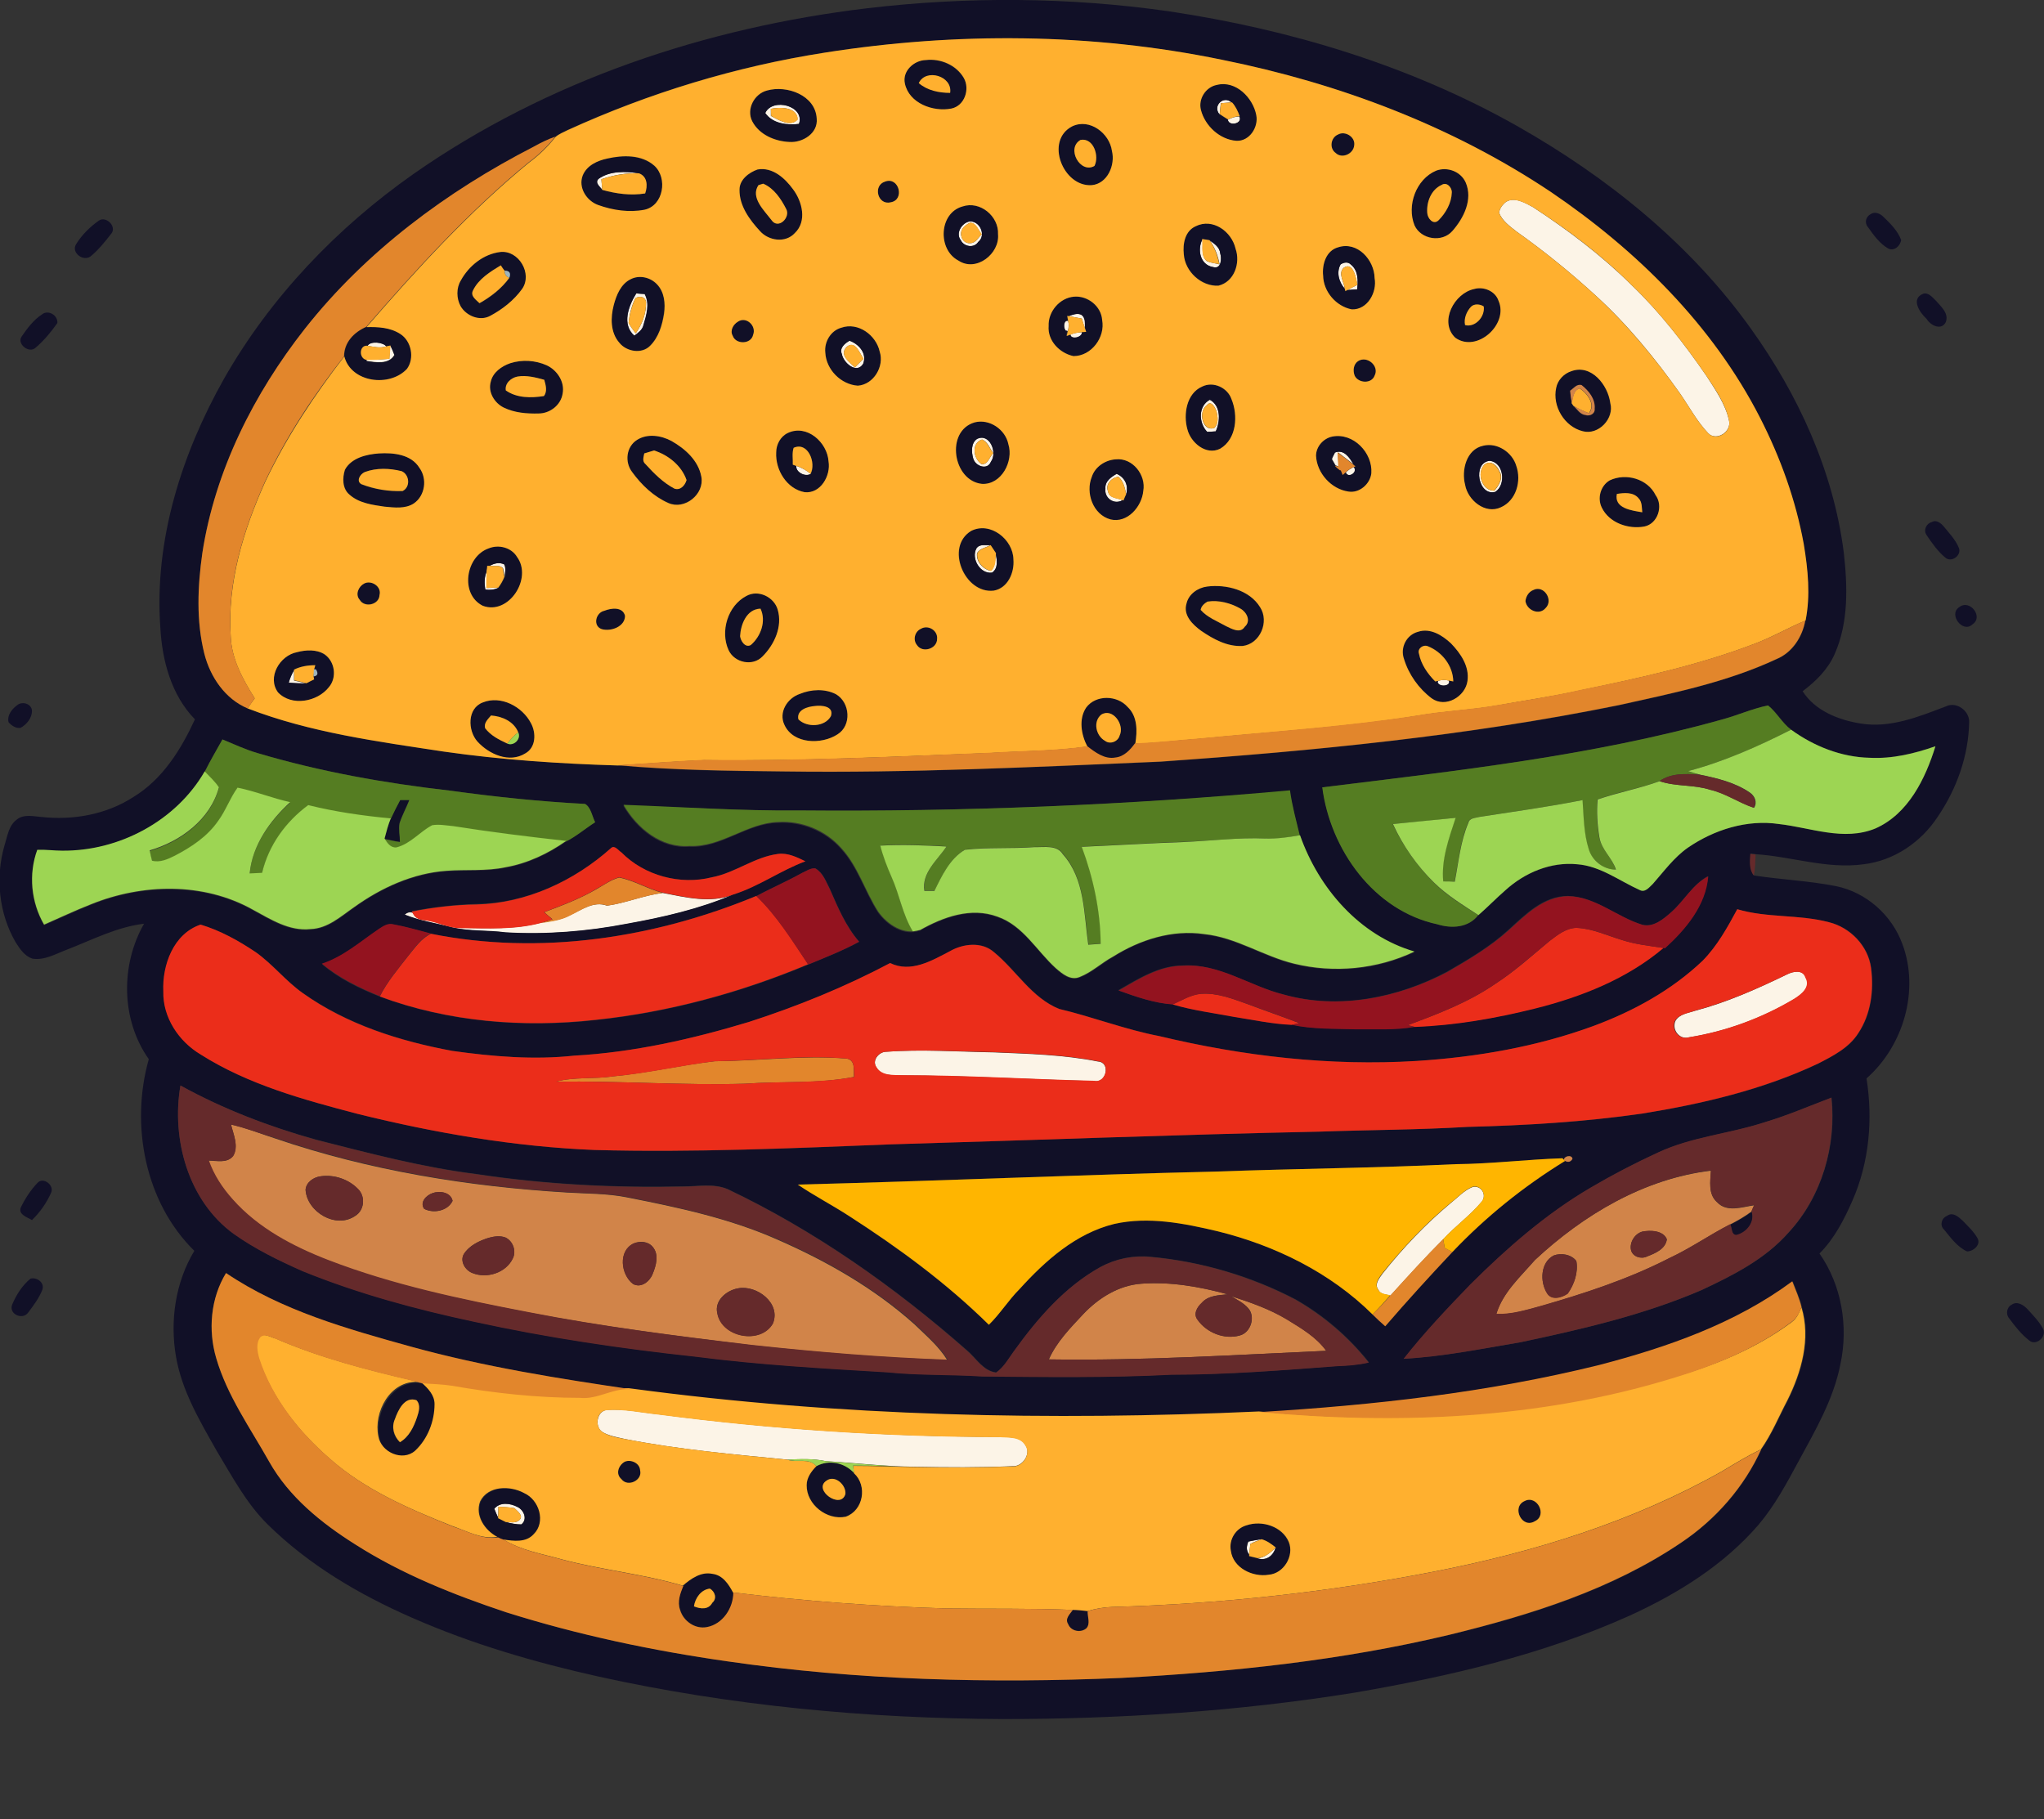 <?xml version="1.0" encoding="utf-8"?>
<!-- Generator: Adobe Illustrator 19.2.0, SVG Export Plug-In . SVG Version: 6.00 Build 0)  -->
<svg version="1.1" id="Layer_1" xmlns="http://www.w3.org/2000/svg" xmlns:xlink="http://www.w3.org/1999/xlink" x="0px" y="0px"
	 viewBox="0 0 691 615" style="enable-background:new 0 0 691 615;" xml:space="preserve">
<rect x="0" y="0" width="691" height="615" fill="#333333" stroke="none"/>
<style type="text/css">
	.st0{fill:#FCF4E7;}
	.st1{fill:#111027;}
	.st2{fill:#FFB02F;}
	.st3{fill:#E2862C;}
	.st4{fill:#9DB4BC;}
	.st5{fill:#D18449;}
	.st6{fill:#557D22;}
	.st7{fill:#9DD553;}
	.st8{fill:#652A2B;}
	.st9{fill:#EB2D1A;}
	.st10{fill:#93131F;}
	.st11{fill:#FFB500;}
</style>
<path class="st0" d="M412.3,38.7c-2.5-2.9,1.3-6.6,4.1-4.1c-0.9,0.1-2.8,0.2-3.7,0.3C412.6,35.9,412.4,37.8,412.3,38.7z"/>
<g>
	<path class="st0" d="M258.7,38.2c2.5-5.3,13.5-2.4,11.4,3.7C266.1,42.4,261.2,41.8,258.7,38.2z M260.6,36.8c0,0.6,0,1.8,0,2.4
		c2.6,1.3,6.6,3.9,9,1.2C269.6,36.2,263.7,36.1,260.6,36.8z"/>
</g>
<path class="st0" d="M415.1,40.5c1.2-0.7,2.5-1.1,3.9-1.1C420.2,41.8,415.4,42.8,415.1,40.5z"/>
<path class="st0" d="M202.3,60.5c3.9-2.8,9.2-2.6,13.7-1.9c-4.3-0.2-8.6,0.6-12.7,2c0.1,1.2,0.2,2.4,0.3,3.6
	C202.9,63.1,201,61.9,202.3,60.5z"/>
<path class="st0" d="M509.2,68.2c2.9-1.7,6.4,0.4,9,1.8c11.9,7.8,23.3,16.4,33.4,26.4c9.6,9.2,17.8,19.8,25.3,30.7
	c3,4.7,6.4,9.5,7.6,15c1,3.8-4.2,7.2-7,4.4c-3.8-4-6.4-8.9-9.5-13.4c-8.5-12-17.8-23.4-28.7-33.3c-8.4-7.7-17.3-14.9-26.6-21.5
	c-2.3-1.8-4.8-3.6-5.9-6.3C506.9,70.5,508,69.1,509.2,68.2z"/>
<g>
	<path class="st0" d="M327.6,74.9c3.5-0.5,6,4.6,3.1,6.9c-1.4,2.2-4.8,1.7-5.9-0.6C323,78.9,325.1,75.5,327.6,74.9z M324.9,79.1
		c0,1.7,1.3,3.3,3.1,3.1c1.9,0,2.7-1.9,3.9-3c-1.2-1.3-1.9-3.9-4-3.9C326.4,76.1,324.8,77.3,324.9,79.1z"/>
</g>
<path class="st0" d="M410.1,90.3c-4.4-0.7-5.4-5.9-3.6-9.4c0.3,2.5-0.6,5.6,1.5,7.4c1.4,0.6,2.9,0.7,4.3,1.1
	c-0.5-2.9-1.6-5.7-3.3-8.1c1.5,1.1,3.3,2.3,3.5,4.3C413,87.4,412.9,91.1,410.1,90.3z"/>
<path class="st0" d="M453.2,89.4c1-0.7,2.5-1,3.5,0c2.6,2,2.5,5.5,2.1,8.4c-0.8,0-2.4,0.2-3.2,0.2c1.1-0.6,2.2-1.2,3.3-1.7
	c-0.5-2.2-1.4-7.9-4.6-5.8c-2.1,1.9,0.1,4.8,0.3,7.1C452.7,95.4,451.7,92.1,453.2,89.4z"/>
<g>
	<path class="st0" d="M215.1,99.2c0.7,0.1,2.2,0.2,2.9,0.2c1.8,3.3,0.6,7.1-0.4,10.5c-0.4,1.7-1.8,2.6-3.1,3.6
		C210.1,109.7,212.5,103.3,215.1,99.2z M214.8,100.8c-1.3,2.6-2,5.5-2.3,8.4c0.7,1.2,1.5,2.3,2.4,3.5c2.2-3.1,3.6-6.8,3.5-10.6
		C218.1,100.2,216.2,100,214.8,100.8z"/>
</g>
<path class="st0" d="M361.3,106.9c1.3-0.6,3-1.2,4.4-0.4c1.6,1.2,1.1,3.3,1.3,5.1c-0.5-1.3-0.9-2.6-1.3-3.9
	C364.2,107.4,362.8,107.2,361.3,106.9z"/>
<path class="st0" d="M360.4,111.9c-0.9-0.8-0.9-3.7,0.7-3.4c0.3,1.1,0.2,2.3-0.1,3.4H360.4z"/>
<path class="st0" d="M361.9,113.1c1.2-0.5,2.5-0.7,3.9-0.8C366.2,114.1,362,115.1,361.9,113.1z"/>
<g>
	<path class="st0" d="M284.6,119.7c-0.9-2,1-3.6,2.6-4.5c3.1,1.1,6,4.2,4.6,7.8C289.6,126.6,285.1,122.6,284.6,119.7z M286.2,117.3
		c-2.6,2.7,1,5.1,2.8,6.9c1-1,1.9-1.9,2.9-2.9C290.6,119.4,289.1,114.9,286.2,117.3z"/>
</g>
<path class="st0" d="M124.3,116.9c0.9-1.7,5.3-1.2,6.3,0.2C128.5,117.8,126.4,117.3,124.3,116.9z"/>
<path class="st0" d="M131.9,116.8c0.6,1,1,2.1,1.4,3.2c-1.9,3.3-6.3,2.5-9.5,2l0.1-0.4c2.6,0.1,5.1-0.1,7.7-0.3
	C131.7,119.8,131.8,118.3,131.9,116.8z"/>
<g>
	<path class="st0" d="M408.1,146c-2.9-3-3.1-8.7,0.9-10.8c3.8,2,3.5,7.3,2,10.7C410.2,145.9,408.8,146,408.1,146z M408,137
		c-3,2-1.6,9.1,2.5,7.7c1.5-1.4,1.2-3.7,0.8-5.5C410.9,138,409.5,135.1,408,137z"/>
</g>
<g>
	<path class="st0" d="M330.3,148.4c4.2-2.1,7,4.6,4.7,7.7c-1.2,3.1-5.3,1.5-6-1.1C328.4,152.9,328.2,149.8,330.3,148.4z
		 M331.8,156.9c2.2,0.3,2.7-2.5,4-3.7c-1.2-1.5-1.8-3.8-3.8-4.6C328.3,149.8,329,155,331.8,156.9z"/>
</g>
<path class="st0" d="M451.3,153c3-1.2,5,1.7,6.2,3.9c-1.7-1.3-3.5-2.7-5.2-4c0,1.6,0.2,3.2,0.2,4.8c-0.3-0.1-0.8-0.3-1-0.4
	c-0.3-0.5-0.9-1.6-1.2-2.1C450.4,154.7,451,153.6,451.3,153z"/>
<g>
	<path class="st0" d="M503.6,155.8c4.8,0.5,5.6,8.1,1.9,10.5C499.7,167.9,497.7,156.4,503.6,155.8z M501.9,157
		c-2.9,2.9-0.9,9,3.3,8.9c1.5-1.7,3.2-4.4,1.7-6.6C506.1,157.3,504,155.5,501.9,157z"/>
</g>
<path class="st0" d="M269.2,157.5c1.8,0.6,3.4,1.5,4.9,2.7C272.2,161.4,268.9,159.6,269.2,157.5z"/>
<path class="st0" d="M453.3,158.8c0,0.1,0.1,0.2,0.1,0.2h-0.2L453.3,158.8z"/>
<path class="st0" d="M455,159.7c0.8-0.8,1.7-1.3,2.7-1.8C459.3,159.7,455.7,161.9,455,159.7z"/>
<path class="st0" d="M373.7,165.2c-0.2-2.5,1.9-3.9,3.8-5c2.8,1.2,4.1,4,3.2,6.9c-0.4-2.1-0.9-4.4-2.6-5.9c-2.4,0.3-4.5,2.5-3.5,5
	c0.4,2.3,3.2,2.1,4.9,2.9C376.7,170.8,373.3,168.4,373.7,165.2z"/>
<path class="st0" d="M330.1,185.4c1.1-1.6,3.1-0.9,4.7-1.1c-1.5,0.9-3.6,1.1-4.5,2.7c-0.4,2.9,2,5.5,4.7,6c1.6-1.6,1.4-3.9,1.6-6
	c0.4,2.2,1,5.1-1.2,6.6C331.4,194.2,328.2,188.8,330.1,185.4z"/>
<path class="st0" d="M165.5,191.3c1.6-0.8,3.2-1.3,4.9-0.5c0.7,1.3,0.3,2.8,0.2,4.2c-0.1-0.7-0.3-2.1-0.5-2.8
	C169,190.8,167,191.6,165.5,191.3z"/>
<path class="st0" d="M164,199.3c-0.3-2.2-0.3-4.4,0.6-6.4c-0.1,2-0.1,3.9-0.1,5.9c1,0,3-0.1,4-0.1
	C167.1,199.4,165.5,199.5,164,199.3z"/>
<path class="st0" d="M99.4,226.6c0,1.1,0,2.3,0,3.5c1.4,0.3,2.7,0.6,4.1,1c-2,0-4-0.1-5.9-0.2C98,229.4,98.6,228,99.4,226.6z"/>
<path class="st0" d="M486.2,230.2c1.2-0.4,2.4-0.4,3.6-0.1c0.9,2-3.3,2.4-3.8,0.6L486.2,230.2z"/>
<path class="st0" d="M205.2,306.2c6.4-0.9,12.4-3.5,18.8-4.3c7.8,1.5,16.2,3.6,23.9,0.6c-11.5,4.9-23.8,7.7-36,9.9
	c-13.5,2.6-27.3,3.7-41,2.9c-6-0.8-12.1-0.3-18-1.7c-5.4-1.4-10.9-2.2-16.1-4.3c0.8-0.8,1.7-1,2.7-0.7c0.2,0.3,0.5,0.9,0.7,1.1
	c0.8,0.8,1.8,1.2,2.9,1.3c4.4,0.3,8.4,2.7,12.9,2.7c8.9,0.1,18,0.6,26.7-1.7c3.3-0.5,6.8-0.9,9.8-2.5
	C196.5,307.7,200.6,304.5,205.2,306.2z"/>
<path class="st0" d="M604.2,329.4c2-1,5.3-1.7,6.3,1.1c1.8,3.2-1.4,5.7-3.8,7.2c-10.9,6.5-23.1,11-35.6,13c-3.2,1-6-2.5-4.7-5.5
	c1.3-2.4,4.4-2.7,6.8-3.5C583.8,338.9,594.1,334.3,604.2,329.4z"/>
<path class="st0" d="M299.3,355.6c12.2-0.9,24.5,0,36.7,0.2c11.8,0.5,23.6,0.8,35.2,3.1c4.4,0.3,2.8,7.5-1.3,6.6
	c-21.7-0.5-43.3-1.9-65-1.9c-3-0.1-6.9,0.3-8.6-2.7C294.7,358.6,297,355.8,299.3,355.6z"/>
<path class="st0" d="M490.5,406.7c2.4-1.9,4.5-4.3,7.4-5.4c2.8-0.6,4.8,2.6,3.1,4.9c-3.9,4.7-9,8.3-13.1,12.8
	c-6.1,6.1-12,12.6-17.8,19c-1.5-0.4-3.4-0.3-4.1-1.9c-1.5-1.9,0.3-3.9,1.4-5.5C474.3,421.9,482,413.8,490.5,406.7z"/>
<path class="st0" d="M203.9,484.3c-3-1.6-2.3-7,1.1-7.6c6-0.5,12,0.9,18,1.5c38.1,5,76.5,7.5,115,7.6c3,0.2,7-0.3,8.7,2.8
	c2,3-1.1,7.4-4.5,7.1c-11,0.5-22,0.4-33,0.2c-10-0.1-20-1.3-30-1.9c-4.3-0.9-8.6-0.7-12.9-0.5c-18.4-1.8-36.9-3.4-55.1-7
	C208.6,485.9,206.1,485.5,203.9,484.3z"/>
<path class="st0" d="M167.1,510.1c1.9-2.3,5.4-1.9,7.8-0.6c2.2,1,3.5,4.2,1.3,5.9c-1.8,0-3.5-0.3-5.2-0.8c1.5,0,3.4,0.5,4.6-0.7
	c1.5-1.5-0.7-3-1.7-4c-1.8-0.3-3.6-0.4-5.4-0.5c0,1-0.1,2.9-0.1,3.8C168,512.2,167.5,511.1,167.1,510.1z"/>
<path class="st0" d="M422,521.2c1.6-0.3,3.2-0.6,4.8-0.9l-0.3,0.1c-1.3,0.5-2.6,0.9-3.8,1.6c-0.1,0.9-0.3,2.6-0.4,3.5
	C421.2,524.2,421.4,522.7,422,521.2z"/>
<path class="st0" d="M431.2,523.3c-0.9,2.8-3.1,4.4-6.1,3.6C427.6,526.6,429.5,524.9,431.2,523.3z"/>
<g>
	<g>
		<path class="st1" d="M293.1,2.8c33.8-4,68.2-3.8,101.9,1c41,6.1,81.5,18.3,117.7,38.7c30.6,17.3,58.7,39.9,79.2,68.6
			c16,22.3,27.9,48.2,31.4,75.6c1.3,11.5,1.7,23.7-3.1,34.5c-2.3,5.2-6.4,9.2-10.8,12.5c4.2,6.6,12.1,9.7,19.5,10.9
			c10.1,1.7,19.8-2.3,29-5.8c3.5-1.7,7.9,1.5,7.8,5.3c-0.2,11.4-4.2,22.6-10.6,32c-5.6,8.6-14.8,14.9-25.1,16.1
			c-12.3,1.7-24.3-2.6-36.4-3.4c-0.5-0.1-1.3-0.2-1.8-0.2c-0.1,2.5-0.5,5.3,1.2,7.4c9.2,1.4,18.6,1.8,27.7,3.6
			c10.2,2.1,18.8,9.7,22.4,19.5c5.9,15.7,0.4,34.5-12.1,45.5c2.2,13.9,0.9,28.5-4.8,41.4c-2.8,6.4-6.1,12.8-11.1,17.8
			c7.5,10.7,9.8,24.6,7.1,37.3c-2.3,11.9-8.5,22.5-14.2,33c-4,7.4-8,14.9-13.5,21.4c-11.7,13.6-27.3,23.3-43.5,30.7
			c-29.5,13.3-61.3,20.6-93.2,26.1c-39.3,6.3-79.2,8.9-118.9,8.9c-45.9-0.2-91.9-4.5-136.7-14.4c-21.5-4.8-42.8-11-63-19.9
			c-17.8-7.8-34.8-17.8-48.7-31.5c-7.2-7.1-12-16.2-17.2-24.8c-5.7-10.1-11.8-20.3-13.8-31.9c-2.1-12.2-0.2-25.2,6.2-35.8
			C49,406.5,44,380.3,50.3,358.1c-9.4-13.3-9.6-31.8-1.6-45.8c-9.2,1.1-17.4,5.4-25.9,8.7c-3.8,1.4-7.7,3.8-11.9,3.1
			c-2.6-0.9-4.2-3.3-5.6-5.5c-5.7-9.8-6.9-21.9-3.8-32.7c1-3.1,1.4-6.9,4.3-8.9c2.3-1.8,5.4-1,8.1-0.8c10.8,1.2,22.1-0.8,31.3-6.8
			c9.8-6,16-16,20.7-26.2c-8-8.2-11.1-19.9-11.7-31.1c-2.1-29.4,7.2-58.6,21.5-84c15.7-27.6,38.2-51.1,64.1-69.3
			C185,27.2,238.7,9.3,293.1,2.8z M278.8,17.8c-30,4.6-59.3,13.6-86.9,26.1c-1.4,0.7-2.9,1.3-4.1,2.3c-2.6,0.8-5,2.1-7.3,3.4
			C151,64.7,123.7,85,103.1,111.1c-17.3,22.1-30.4,48-34.7,75.9c-1.6,11.3-2.1,22.9,0.7,34.1c2,7.8,7,15.2,14.6,18.4
			c21.2,8.2,43.9,11.2,66.3,14.6c19.5,2.8,39.1,4.1,58.8,4.7c18.7,1.7,37.5,1.9,56.2,2.1c42.4,0.5,84.7-1.5,127.1-3.3
			c52-3.7,104-8.7,155.1-19.1c18.1-4,36.5-7.8,53.4-15.6c5.4-2.2,8.7-7.4,9.7-13c1.8-8.5,0.8-17.3-0.6-25.8
			c-2.7-14.9-7.9-29.3-14.8-42.8C578.8,110,553,84.6,524.2,65C490.7,42.5,452.4,28.1,413,20.2C368.9,11.1,323.2,10.9,278.8,17.8z
			 M582,243.3c-44,12.4-89.7,17.3-134.9,22.9c2.7,21,17.4,41.7,38.9,46.3c4.8,1.5,10.5,1.2,13.8-3.1c3.1-2.7,6-5.7,9.1-8.4
			c6.5-5.9,15.4-9.6,24.3-8.8c7.8,0.5,14.2,5.5,21.1,8.7c1.8,1.1,3.3-1,4.5-2.1c3.8-4.2,7.1-8.9,11.8-12.2c8.9-6.1,20-9.6,30.8-8
			c10.8,1.2,22,5.8,32.6,1.5c11.1-4.9,16.9-16.8,20.3-27.8c-7.1,2.4-14.6,4.3-22.2,3.9c-9.6-0.2-18.9-3.9-26.6-9.5
			c-3-2.3-4.8-5.9-7.8-8.2C592.4,239.6,587.3,241.9,582,243.3z M75.2,250c-2,3.6-4.1,7.2-6,10.8c-9.7,16.8-28.9,27-48.2,27
			c-2.8,0-5.6-0.5-8.4-0.3c-3.1,8.2-2.2,17.7,2.3,25.3c5.3-2.3,10.6-4.8,15.9-6.9c17.3-7,38-7.5,54.6,1.8c6.1,3.3,12.3,7.4,19.6,6.6
			c5.8-0.2,10.2-4.2,14.7-7.4c9.2-6.6,19.9-11.5,31.3-12.3c6.6-0.5,13.4,0.2,19.9-1.2c7.4-1.3,14.4-4.6,20.5-8.9
			c3.5-1.8,6.5-4.4,9.8-6.5c-1.1-2-1.4-5-3.4-6.2c-15.3-0.8-30.5-2.4-45.7-4.5c-22-2.5-43.8-6.4-65.1-12.7
			C82.9,253.4,79.1,251.6,75.2,250z M270,274c-19.8,0.2-39.5-1.2-59.3-1.6c4.6,7.9,12.7,14.6,22.3,13.9c10.8,0.5,19.4-7.9,30-8.1
			c7.9-0.5,16,2.8,21.3,8.8c5.7,6.2,8,14.5,12.5,21.5c3.1,4.3,8.8,8.2,14.3,6.1c7.8-4.4,17.2-7.8,26.1-4.5
			c8.7,3,13.2,11.5,19.7,17.4c2.1,1.9,5,4.3,8.1,3c4.2-1.6,7.5-4.8,11.3-6.9c9.1-5.8,20-9.2,30.8-7.6c10.8,1.1,20,7.5,30.4,10
			c13.5,3.3,28.1,1.9,40.7-4.1c-18.6-5.4-32.4-21.4-38.7-39.3h-0.2c-1.1-5.1-2.6-10.1-3.3-15.2C380.9,272.2,325.4,274.5,270,274z
			 M206.6,286.7c-12.5,11.1-28.7,18.7-45.5,18.9c-7.3,0.2-14.6,1.1-21.9,2.4l0.3,0.5c-0.9-0.3-1.8-0.1-2.7,0.7
			c5.2,2.1,10.7,2.9,16.1,4.3c5.9,1.4,12,0.9,18,1.7c13.7,0.8,27.5-0.3,41-2.9c12.3-2.2,24.5-5,36-9.9c8.5-2.8,15.9-8.1,24.3-11.2
			c-2.9-1.4-5.9-2.9-9.2-2.5c-8,1-14.5,6.4-22.4,7.9c-10.7,2.7-22.8-0.6-30.6-8.4C209,287.6,207.8,285.7,206.6,286.7z M271,295.2
			c-5,2.8-10.3,5.1-15.3,7.7c-34.5,14.3-73.2,20.2-110,12.8c-4.2-1.1-8.4-2.4-12.6-3.1c-1.9-0.6-3.5,0.6-5,1.6
			c-6.2,4.2-12,9.3-19.2,11.8c5.7,4.9,12.6,8.2,19.6,11c23.2,8.6,48.4,10.6,72.9,7.9c24.7-2.6,49-9.2,71.9-18.8
			c5.8-2.4,11.7-4.7,17.2-7.7c-4.5-5.2-7.2-11.6-9.9-17.8c-1.3-2.5-2.3-5.5-4.9-7C274,293.4,272.5,294.5,271,295.2z M565.1,308.3
			c-2.7,2.4-6.1,5.3-10,4.3c-8.6-2.6-15.8-9.5-25.1-9.7c-8.2,0-14.3,6.2-20,11.4c-6.2,5.7-13.5,10-20.8,14.2
			c-16.7,8.9-36.8,12.9-55.3,7.7c-11.5-2.8-21.8-10.5-34-9.8c-8.1,0-15.1,4.5-21.9,8.4c5.9,2.2,12.1,4.3,18.3,4.7
			c6.8,2.1,13.9,2.9,20.8,4.2c6.5,1.1,12.9,2.5,19.5,2.7c7,1.5,14.2,1.3,21.3,1.5c6.8-0.1,13.6,0.4,20.3-0.8
			c13.7-0.5,27.3-2.8,40.6-6.2c15.6-4,31.1-10,43.5-20.5l0.5,0.1c7-6.4,13.8-14.4,14.6-24.3C572.2,299,569.4,304.5,565.1,308.3z
			 M587.3,307.4c-3.3,6.1-6.7,12.4-11.6,17.4c-10.5,10-23.4,17.1-37,22.1c-19.1,7-39.4,10.5-59.7,11.8c-29.2,1.8-58.6-1.6-87-8.4
			c-11.5-2.2-22.5-6.5-33.9-9.2c-9.3-3.8-14.4-13-21.9-19.1c-4.1-3.8-10.5-3-15-0.4c-6.2,3.2-13.2,7.4-20.2,4
			c-15.2,8.1-31.3,14.6-47.7,19.9c-19.3,5.8-39,10.3-59.1,11.4c-13.7,1.5-27.6,0.3-41.2-1.6c-17.8-3.3-35.6-9-50.5-19.5
			c-5.8-4-10.2-9.8-16-13.9c-5.8-3.8-11.9-7.2-18.6-9.3c-9.2,3-13,13.7-12.6,22.6c-0.2,8.8,5.3,16.8,12.6,21.3
			c16.1,10.3,34.8,15.3,53.1,20.1c26.2,6.5,53,11.1,80.1,12.2c33.3,0.9,66.7-0.5,100-1.9c48.3-1.4,96.6-3.3,145-4.3
			c16.7-0.6,33.3-0.6,50-1.6c19.8-0.5,39.5-1.6,59.1-4.5c20.4-3.3,40.8-8,59.5-16.9c5-2.6,10.5-5.3,13.6-10.3
			c4.3-6.4,5.3-14.5,4.3-22.1c-1-7.4-7-13.7-14.2-15.4C608.1,309.1,597.4,310.4,587.3,307.4z M61,367c-3.1,18.1,2.6,39,18.1,50.1
			c7.2,5.2,15.2,9.1,23.3,12.6c18.7,7.6,38.3,12.9,58,17.1c24.7,5.4,49.7,9.1,74.8,11.8c21.5,2.8,43.2,4,64.9,5.3
			c10.7,1.1,21.4,0.7,32.1,1.4c21.3,0.2,42.6,0.5,63.9-0.6c18.8,0,37.5-1.4,56.1-2.9c3.5-0.2,7.1-0.4,10.6-1.2
			c-6.8-8.6-15.3-15.9-24.8-21.3c-15.1-7.9-31.9-12.8-48.9-14.4c-5.8-0.6-11.8,0.6-17,3.4c-12.1,6.7-21.3,17.4-29.3,28.5
			c-1.8,2.5-3.4,5.4-6,7.2c-4.4-0.5-6.8-4.9-9.9-7.5C302.3,434.9,275.4,416,246,402c-4.8-2-10-0.9-15-0.9c-23.4,0.5-46.8-0.7-70-4.2
			c-18.3-2.3-36.2-7-54.1-11.6C91,380.9,75.5,375,61,367z M596.3,379.5c-11.8,3.9-24.4,4.9-35.6,10.1c-7.9,3.6-15.6,7.6-23,12
			c-15,8.8-28.2,20.3-40.5,32.6c-7.9,8.1-15.6,16.3-22.6,25.2c13.3-0.8,26.4-3.4,39.5-5.6c20.7-4.4,41.5-9.2,61.1-17.6
			c10.7-5,21.6-10.5,29.5-19.5c11.2-12.1,16.2-29.3,14.5-45.6C611.5,374,604.1,377.2,596.3,379.5z M528.7,392.1l-0.5-0.5
			c-12.1,0.4-24.1,1.9-36.2,2c-27,1.3-54,1.5-81,2.5c-47.1,1.1-94.2,3.2-141.3,4.4c5.6,3.8,11.6,6.9,17.3,10.6
			c16.8,10.9,33,22.8,47.3,36.8c3.8-3.7,6.6-8.3,10.4-12.1c8.8-9.6,19.1-18.9,32-22c11.6-2.6,23.6-0.2,35,2.5
			c19.4,4.8,38,13.9,52.3,28.1c1.4,1.4,2.8,2.7,4.3,4c7.4-8.5,14.9-16.9,22.7-25.1c11.3-11.9,24.1-22.2,38.1-30.8
			c1.1,0.5,1.9,0.3,2.5-0.7C531.4,390.3,528.8,390.8,528.7,392.1z M73.1,459.2c3.7,12.7,11.5,23.6,18,35c6.7,11.9,17.5,20.8,29,27.9
			c15.8,10.1,33.3,17.1,51.1,23c24.4,7.7,49.6,13,74.9,16.6c44,6.3,88.6,7.5,133,5.6c37.3-2,74.6-5.9,111-14.6
			c27.4-6.6,54.9-15.2,78.4-31.2c11.7-7.8,21.2-18.8,27-31.5c3.6-5.1,6-11,8.9-16.5c4.8-9.6,8-20.9,4.8-31.5c-0.7-3-2-5.8-3.1-8.7
			c-19.3,14.3-42.3,22.3-65.3,28.3c-37.6,9.3-76.1,13.5-114.7,16c-70.6,3.2-141.6,1.7-211.8-7.7c-25.2-3.7-50.5-7.8-75.1-14.5
			c-21.7-6-43.8-12.2-62.6-24.9C71.2,438.9,70.2,449.6,73.1,459.2z"/>
	</g>
	<g>
		<path class="st1" d="M313,20.3c4.9-0.5,10.2,1.8,12.8,6.1c2.2,3.7,0.3,9.5-4.2,10.4c-6.2,1.2-14.3-1.8-15.7-8.5
			C305,23.9,309,20.3,313,20.3z M310.6,28.1c3,2.4,6.8,3.3,10.6,3.3C322.1,25.7,313,23,310.6,28.1z"/>
	</g>
	<g>
		<path class="st1" d="M411.4,28.7c6.4-1.6,12.2,4.3,13.3,10.3c0.9,4.1-2.2,8.9-6.7,8.7c-5.6-0.4-10.7-5-12-10.4
			C405,33.5,407.7,29.4,411.4,28.7z M412.3,38.7c0.9,0.6,1.9,1.2,2.8,1.8c0.3,2.3,5.1,1.4,3.9-1.1c-0.6-1.7-1.4-3.4-2.6-4.7
			C413.6,32.1,409.8,35.9,412.3,38.7z"/>
	</g>
	<g>
		<path class="st1" d="M259.3,30.6c6.7-1.9,16.4,1.6,16.8,9.5c0.5,5-4.8,8.2-9.2,7.9c-4.9-0.3-10.3-2.5-12.6-7
			C252.3,36.9,255.1,31.7,259.3,30.6z M258.7,38.2c2.4,3.6,7.4,4.2,11.4,3.7C272.2,35.8,261.2,32.9,258.7,38.2z"/>
	</g>
	<g>
		<path class="st1" d="M362.5,42.7c5.9-2.8,12.6,2.3,13.4,8.3c1.2,4.7-1.5,11.1-6.8,11.6C359.4,63.3,353.1,47.5,362.5,42.7z
			 M365.3,47.3c-5,2.8-0.1,11.6,4.7,8.8C371.7,52.8,369.7,46.5,365.3,47.3z"/>
	</g>
	<path class="st1" d="M452.3,45.5c2.4-1.4,6,0.8,5.5,3.6c-0.2,2.9-4.1,4.6-6.3,2.5C449.3,50.1,449.9,46.5,452.3,45.5z"/>
	<g>
		<path class="st1" d="M205.3,53.6c5.3-1.1,11.6-1.3,15.9,2.5c4.6,4.1,3.2,13.5-3.3,14.9c-5.2,1-10.8,0.2-15.7-1.6
			c-3.9-1.4-6.8-5.9-5.2-10C198.3,55.9,201.9,54.3,205.3,53.6z M202.3,60.5c-1.3,1.4,0.6,2.6,1.3,3.7c4.7,1.3,9.7,2,14.5,1.2
			c0.9-2.5,0.7-5.7-2.1-6.8C211.5,57.9,206.2,57.7,202.3,60.5z"/>
	</g>
	<g>
		<path class="st1" d="M256.1,57.3c5-0.9,9.3,2.9,12,6.7c3.1,4.1,4.8,10.8,0.6,14.8c-3.1,3.4-8.9,2.6-11.8-0.7
			c-3.5-3.9-7-8.6-6.9-14C250,60.7,253.3,58.4,256.1,57.3z M256.4,62.6c-2.8,4.2,2,8.6,4.4,11.8c2.3,3.3,6.7-1,4.9-3.9
			c-1.7-3.4-4.1-6.9-7.7-8.4C257.6,62.2,256.8,62.5,256.4,62.6z"/>
	</g>
	<g>
		<path class="st1" d="M485.5,57.7c3.8-1.4,8.4,0.2,10,4c2.5,5.7-0.8,12-4.5,16.4c-3.4,4-10.6,2.9-12.8-1.9
			C475.4,69.5,478.7,60.5,485.5,57.7z M487.4,62.5c-3.6,1.6-5.1,5.8-4.9,9.5c0.1,1.8,2.1,4.2,3.8,2.5c2.5-2.5,4.3-5.8,4.5-9.4
			C490.9,63.4,489.1,61.4,487.4,62.5z"/>
	</g>
	<path class="st1" d="M299.2,61.4c4.8-1.8,6.8,6.2,1.9,7C296.7,69.4,295,62.7,299.2,61.4z"/>
	<g>
		<path class="st1" d="M325.4,69.8c5.9-2,12.3,3.3,12,9.4c0.6,6.7-7.4,12.9-13.4,8.9C316.9,84.4,317.4,72,325.4,69.8z M327.6,74.9
			c-2.6,0.6-4.6,4-2.8,6.3c1,2.2,4.5,2.8,5.9,0.6C333.6,79.5,331.1,74.4,327.6,74.9z"/>
	</g>
	<path class="st1" d="M632.4,72.4c1.4-1,3.3-0.2,4.4,1c2.3,2.2,4.7,4.6,5.9,7.7c-0.2,2-2.4,4-4.4,2.9c-2.9-1.7-4.9-4.5-6.8-7.2
		C630.2,75.3,630.8,73.2,632.4,72.4z"/>
	<path class="st1" d="M33.4,74.6c2.4-1.7,6.1,1.9,4.3,4.3c-2.2,2.8-4.4,5.6-7.1,7.8c-2.5,1.8-6.6-1.3-4.9-4.1
		C27.6,79.5,30.4,76.7,33.4,74.6z"/>
	<g>
		<path class="st1" d="M404.2,76.5c5.8-2.9,12.2,1.8,13.5,7.5c1.7,4.8-0.4,11.3-5.8,12.5c-5.8,0.3-11.3-4.8-11.7-10.6
			C399.8,82.5,400.6,78.1,404.2,76.5z M410.1,90.3c2.9,0.8,3-2.9,2.4-4.7c-0.2-2.1-2-3.2-3.5-4.3c-0.6-0.1-1.9-0.3-2.5-0.4
			C404.7,84.3,405.6,89.5,410.1,90.3z"/>
	</g>
	<g>
		<path class="st1" d="M452.4,83.6c6.5-2.1,12.3,4.3,12.3,10.4c0.9,4.8-2.4,10.8-7.7,10.6c-5.3-1-9.6-6-9.7-11.4
			C446.9,89.4,448.3,84.7,452.4,83.6z M453.2,89.4c-1.5,2.7-0.6,6,1.4,8.2l0.2,0.9l0.8-0.4c0.8-0.1,2.4-0.2,3.2-0.2
			c0.3-2.9,0.4-6.4-2.1-8.4C455.7,88.4,454.3,88.7,453.2,89.4z"/>
	</g>
	<g>
		<path class="st1" d="M169.1,85.2c6.3-0.8,11,7.3,7.4,12.5c-2.7,3.8-6.6,6.9-10.8,9.1c-3.5,1.9-8.1,0.1-10-3.3
			c-1.5-2.7-1.5-6.1,0.1-8.7C158.5,89.9,163.4,86,169.1,85.2z M159.9,98.2c-0.9,1.9,1.1,3.2,2.2,4.4c3.9-2.2,7.5-5,10.1-8.6
			c0.6-1.6,0.1-2.4-1.6-2.4c-0.3-0.5-1-1.4-1.3-1.8C165.7,91.8,161.8,94.2,159.9,98.2z"/>
	</g>
	<g>
		<path class="st1" d="M213.2,94.4c2.9-1.5,6.6-0.7,8.8,1.7c2.6,2.5,2.9,6.5,2.4,9.9c-0.6,3.9-1.8,8-4.7,10.9c-2.8,2.8-8,2-10.4-1
			c-3-3.5-3-8.5-1.9-12.8C208.4,99.8,209.9,96.1,213.2,94.4z M215.1,99.2c-2.6,4.2-5,10.5-0.7,14.3c1.3-1,2.7-1.9,3.1-3.6
			c1-3.4,2.2-7.2,0.4-10.5C217.3,99.4,215.8,99.2,215.1,99.2z"/>
	</g>
	<g>
		<path class="st1" d="M498.4,97.7c3.2-0.9,7.1,0.7,8.2,4c3.5,7.9-7.4,17.8-14.6,12.5C486.3,108.9,491.6,99.1,498.4,97.7z
			 M497.3,103.7c-1.5,1.6-2.5,4-2.1,6.3c3.5,0.8,6.8-3,6.3-6.3C500.4,102.8,498.4,102.6,497.3,103.7z"/>
	</g>
	<path class="st1" d="M650.2,99.3c1.8-0.5,3.1,1.3,4.3,2.4c1.7,2,4.4,4.2,3.3,7.2c-1.5,3-5.2,1.1-6.5-1.1
		C649,105.7,645.8,101,650.2,99.3z"/>
	<g>
		<path class="st1" d="M363.1,100.3c4.6-0.3,9.1,3.3,9.5,7.9c1.1,5.8-3.6,12.3-9.7,12.2c-4.6-1-8.8-5.2-8.4-10.2
			C354.3,105.3,358.2,100.7,363.1,100.3z M361.3,106.9l-0.6-0.1l0.3,1.6c-1.6-0.2-1.6,2.6-0.7,3.4h0.5l-0.4,1.7l1.4-0.5
			c0.1,2,4.3,1,3.9-0.8l1.3-0.1l-0.2-0.6c-0.2-1.7,0.4-3.9-1.3-5.1C364.3,105.8,362.6,106.4,361.3,106.9z"/>
	</g>
	<path class="st1" d="M14.2,106.3c2.1-1.7,5.4,0.3,5.2,2.9c-2.1,3-4.5,5.9-7.3,8.3c-2.2,2.2-6.5-1.2-4.8-3.7
		C9.3,110.9,11.4,108.1,14.2,106.3z"/>
	<path class="st1" d="M249.4,108.8c2.8-1.9,6.5,1.4,5.2,4.4c-0.7,3.2-5.9,3.3-6.9,0.3C246.6,111.7,247.8,109.6,249.4,108.8z"/>
	<g>
		<path class="st1" d="M284.4,110.8c5.7-2,11.7,2.5,13,8.1c1.6,5-2,11.2-7.4,11.5c-5.7-0.4-10.8-5.4-11-11.2
			C278.7,115.6,280.9,111.8,284.4,110.8z M284.6,119.7c0.5,3,5,6.9,7.2,3.3c1.4-3.5-1.5-6.7-4.6-7.8
			C285.6,116.1,283.7,117.6,284.6,119.7z"/>
	</g>
	<g>
		<path class="st1" d="M116.4,120.5c0-4.8,3.4-8.2,7.5-10c3.9,0,8,0.2,11.4,2.3c3.8,2.4,4.9,8.2,2.3,11.8
			C131.7,131,118.7,129.4,116.4,120.5z M124.3,116.9c-3-0.4-3.2,4.3-0.3,4.8l-0.1,0.4c3.2,0.5,7.5,1.3,9.5-2
			c-0.4-1.1-0.9-2.2-1.4-3.2l-1.4,0.3C129.7,115.7,125.2,115.2,124.3,116.9z"/>
	</g>
	<g>
		<path class="st1" d="M172.5,122.8c4-1.2,8.5-1,12.3,0.7c3.6,1.6,6.3,5.6,5.4,9.6c-0.6,3.8-4.3,6.6-8.1,6.7c-4,0.1-8.1-0.3-11.8-2
			c-3.1-1.6-5.4-5.2-4.4-8.7C166.5,125.8,169.5,123.8,172.5,122.8z M171,132c3.7,2.6,8.6,2.6,12.8,1.9c1.3-1.7,0.7-3.7,0.1-5.5
			c-2.9-0.8-5.9-1.6-9-1.1C172.8,127.6,170.5,129.6,171,132z"/>
	</g>
	<path class="st1" d="M459.1,122.1c3.1-2,7.3,1.7,5.6,4.9c-1.1,2.9-5.4,2.6-6.7,0.1C457.3,125.5,457.5,123.2,459.1,122.1z"/>
	<g>
		<path class="st1" d="M531.2,125.5c6.8-2.5,12.4,4.7,13.1,10.8c1.4,5.2-4,11-9.3,9.5c-6.2-1.6-10.4-8.5-9-14.7
			C526.6,128.5,528.7,126.3,531.2,125.5z M530.8,132.1c0.2,1.4,0.4,2.8,0.5,4.3l0.6,0.9c1.2,1.1,2.2,2.9,4,3.1
			c1.4,0.5,3.4-0.4,3.1-2.1c0.3-3.3-2-6.1-4.4-8C533,129.6,532,131.3,530.8,132.1z"/>
	</g>
	<g>
		<path class="st1" d="M406.4,130.7c3.7-1.9,8.5,0.4,9.9,4.2c2.3,5.5,1.8,13.4-3.8,16.8c-4.8,2.4-9.9-2-11.1-6.6
			C400,140.1,401.1,133,406.4,130.7z M408.1,146c0.7,0,2.1-0.1,2.9-0.2c1.6-3.4,1.8-8.6-2-10.7C405,137.3,405.2,143,408.1,146z"/>
	</g>
	<g>
		<path class="st1" d="M329.5,142.8c5-1.3,10.4,2.4,11.4,7.4c1.8,5.8-2.3,13.8-8.9,13.4C322.2,162.7,319.5,145.7,329.5,142.8z
			 M330.3,148.4c-2.1,1.4-1.9,4.5-1.3,6.6c0.7,2.6,4.8,4.1,6,1.1C337.3,153,334.6,146.3,330.3,148.4z"/>
	</g>
	<g>
		<path class="st1" d="M266.3,146.4c6.5-3.1,13.4,3.1,13.8,9.6c0.9,4.8-2.6,11-8.1,10.4c-6-1.1-9.9-7.5-9.6-13.4
			C262.4,150.4,263.8,147.7,266.3,146.4z M268.3,151.4c-0.7,1.8-0.2,3.8-0.2,5.7l1.1,0.4c-0.3,2.1,3.1,3.9,4.9,2.7
			C276,156.6,273.2,149.2,268.3,151.4z"/>
	</g>
	<g>
		<path class="st1" d="M450.4,147.6c7.1-1.4,13.7,5.5,13.2,12.4c-0.4,3.7-4,6.8-7.7,6.2c-5.9-0.8-10.8-6.2-11-12.1
			C444.9,151,447.3,148.2,450.4,147.6z M451.3,153c-0.3,0.6-0.9,1.7-1.1,2.3c0.3,0.5,0.9,1.6,1.2,2.1c0.6,0.6,1.2,1.1,1.8,1.6h0.2
			l0.6,1.5l0.9-0.8c0.8,2.2,4.3-0.1,2.7-1.8l0.7-0.3l-0.8-0.7C456.2,154.7,454.3,151.8,451.3,153z"/>
	</g>
	<g>
		<path class="st1" d="M215.4,148.7c3.5-2.2,8.1-1.4,11.6,0.3c4.6,2.6,9.2,6.6,10.1,12.1c1.1,5.9-5.6,11.3-11.1,8.9
			c-5-2.1-9.1-6.1-12.3-10.5C211.1,156.2,211.7,150.9,215.4,148.7z M217.8,153.3c-0.2,1.2-0.8,2.6,0.4,3.6c2.9,3.1,6,6.3,9.8,8.3
			c2,0.7,3.6-1.1,4.1-2.9c-1.7-4.9-6.2-8.4-11-10C220,152.6,218.9,153,217.8,153.3z"/>
	</g>
	<g>
		<path class="st1" d="M501.4,150.7c4.8-1.3,9.9,2.3,11.2,6.9c1.8,5.1,0,11.7-5.2,14c-5.3,2.4-11.2-2.4-12.1-7.6
			C494,159,495.7,152,501.4,150.7z M503.6,155.8c-5.9,0.6-3.9,12.1,1.9,10.5C509.3,163.9,508.4,156.3,503.6,155.8z"/>
	</g>
	<g>
		<path class="st1" d="M128.1,153.3c4.9-0.3,10.9,0.3,13.8,4.9c2.7,3.6,1.9,9.4-1.9,12c-2.9,2-6.6,1.4-9.9,1.1
			c-4.1-0.6-8.7-1.1-11.9-4.1c-2.4-2-2.4-5.7-1.5-8.4C118.8,154.7,123.9,153.6,128.1,153.3z M123.3,159.6c-1.6,0.7-3,3-1.1,4.2
			c4.4,1.7,9.2,2.4,13.9,2.3c2.7-1.3,2.4-5.6-0.3-6.7C131.8,158.3,127.3,158.1,123.3,159.6z"/>
	</g>
	<g>
		<path class="st1" d="M377.2,155.3c5.7-0.6,10.3,5.4,9.3,10.8c-0.5,5.3-5.4,11-11.1,9.6c-5.9-1.7-8.6-9-6.3-14.4
			C370.2,157.7,373.6,155.5,377.2,155.3z M373.7,165.2c-0.5,3.2,2.9,5.6,5.8,3.9l0.3,0.1c0.2-0.5,0.7-1.6,0.9-2.1
			c0.9-2.9-0.4-5.7-3.2-6.9C375.6,161.3,373.5,162.7,373.7,165.2z"/>
	</g>
	<g>
		<path class="st1" d="M544.2,162.4c5.5-2.6,12.8-0.5,15.5,5.1c2.7,3.6,0.7,9.6-3.8,10.6c-5.4,1-11.8-1.3-14.4-6.4
			C540,168.4,541.1,164.1,544.2,162.4z M546.6,167c-1.1,5,5,5.6,8.5,6.2c-0.2-1.6,0-3.5-1.3-4.8C552.1,166.3,549.1,166.6,546.6,167z
			"/>
	</g>
	<path class="st1" d="M653.1,176.5c1.5-0.9,3.1,0.4,4,1.5c1.9,2.3,4,4.5,5.1,7.2c1.1,2.5-2.5,5.2-4.6,3.3c-2.5-2.1-4.5-4.9-6.3-7.6
		C650.1,179.2,651.3,176.9,653.1,176.5z"/>
	<g>
		<path class="st1" d="M328.3,179.5c6.4-3.3,14.1,2.9,14.3,9.6c0.4,4.4-2,9.8-6.7,10.6C326.1,200.7,319.5,184.9,328.3,179.5z
			 M330.1,185.4c-1.9,3.5,1.3,8.8,5.3,8.2c2.2-1.5,1.6-4.4,1.2-6.6c-0.4-0.7-1.3-2-1.8-2.7C333.3,184.4,331.2,183.8,330.1,185.4z"/>
	</g>
	<g>
		<path class="st1" d="M165.2,185.4c3.4-1.4,7.7-0.3,9.6,3c5.3,7.2-2.8,19.8-11.6,16.5C155.5,200.9,157.4,188.2,165.2,185.4z
			 M165.5,191.3h-0.7c0,0.4-0.1,1.2-0.1,1.6c-1,2-1,4.3-0.6,6.4c1.5,0.3,3.1,0.1,4.5-0.6c0.8-1.2,1.5-2.4,2.1-3.7
			c0.1-1.4,0.5-2.9-0.2-4.2C168.7,190,167,190.5,165.5,191.3z"/>
	</g>
	<path class="st1" d="M123.1,197.3c2.4-1.3,6,1,5.2,3.8c-0.1,3.3-5.1,4.4-6.7,1.6C120,201,121.2,198.2,123.1,197.3z"/>
	<g>
		<path class="st1" d="M408.1,198.3c6.4-0.8,14.3,1.2,17.9,7c3.1,4.9-0.1,12.4-5.9,13.1c-5.1,0.3-9.9-2.3-14-5.1
			c-2.9-2-6.1-5.3-5-9.2C401.8,200.8,404.9,198.7,408.1,198.3z M408.2,203.4c-1.1,0.6-2.2,1.5-2.3,2.8c2.3,2.6,5.6,3.8,8.6,5.5
			c1.9,0.9,4.8,2.7,6.3,0.2c2.2-1.9,0.7-4.9-1.4-6.1C416.1,203.9,412.1,202.8,408.2,203.4z"/>
	</g>
	<path class="st1" d="M518.3,199.5c3.7-1.9,7,3.4,4.2,6.1c-2.2,2.6-6.4,0.6-6.8-2.4C515.8,201.6,516.8,200.1,518.3,199.5z"/>
	<g>
		<path class="st1" d="M252.3,201.5c4.1-2.3,9.4,0.3,10.7,4.7c1.6,5.7-1.2,11.8-5.1,15.8c-3.3,3.5-9.6,2.2-11.5-2.1
			C243.4,213.5,246.1,204.8,252.3,201.5z M250.2,215.1c0.2,1.6,1.7,4,3.6,2.9c3.4-2.9,5.3-8.1,3.3-12.3
			C252.4,205.9,250.4,211.1,250.2,215.1z"/>
	</g>
	<path class="st1" d="M662.3,205.3c3.6-2.9,8.4,3.3,4.5,5.8C663.6,214.2,658.6,207.8,662.3,205.3z"/>
	<path class="st1" d="M204.3,206.5c2.3-0.9,6.2-1.4,7,1.7c0,3.7-4.9,5.4-7.9,4.5C200.3,211.5,201.4,207.1,204.3,206.5z"/>
	<path class="st1" d="M311.3,212.6c2.4-1.5,5.7,0.6,5.5,3.4c0.1,3.4-4.9,4.9-6.8,2.1C308.5,216.3,309.3,213.5,311.3,212.6z"/>
	<g>
		<path class="st1" d="M479.4,213.6c4.2-1.3,8.3,1.2,11.2,4c3.2,3.3,6.2,7.8,5.6,12.7c-0.8,5.3-7.5,9.3-12.1,5.9
			c-4.4-3.3-7.8-8.1-9.4-13.4C473.3,218.9,475.5,214.6,479.4,213.6z M479.7,221c0.7,3.6,3,6.7,5.5,9.3l1-0.2l-0.2,0.5
			c0.5,1.8,4.7,1.4,3.8-0.6l1.5,0.3c-0.1-5.3-3.8-10-8.6-11.9C481.1,217.9,479.1,219.3,479.7,221z"/>
	</g>
	<g>
		<path class="st1" d="M100.4,220.5c3-0.8,6.6-1,9.3,0.8c3.5,2.4,4.3,7.8,1.5,11.1c-3.9,5-12.7,6.6-17.2,1.8
			C90.2,229,94.5,221.7,100.4,220.5z M99.4,226.4v0.2c-0.8,1.3-1.4,2.8-1.8,4.2c2,0.1,4,0.3,5.9,0.2c0.9-0.4,1.7-0.9,2.6-1.3l-0.2-1
			c1.5-0.2,1.7-1,0.8-2.4H106l0.4-1.4C104.1,224.9,101.6,225.3,99.4,226.4z"/>
	</g>
	<g>
		<path class="st1" d="M270.4,234.6c3.8-1.6,8.4-1.8,12.2,0.1c4.8,2.8,5.4,10.6,0.5,13.6c-5.4,3.5-14.9,3.3-17.9-3.2
			C263.2,240.8,266.2,236,270.4,234.6z M275.5,238.7c-2.5,0.1-6.3,1.3-5.5,4.5c2.9,2.9,9,2.6,11-1.1
			C282,238.8,277.7,238.4,275.5,238.7z"/>
	</g>
	<g>
		<path class="st1" d="M367.2,239.3c3.2-4.5,10.4-4.3,14-0.2c3.4,3.1,3.3,8.2,2.6,12.4c-1.6,2.3-3.7,4.5-6.6,4.8
			c-3.6,0.7-6.8-1.7-9.5-3.8C365.5,248.5,364.5,243.2,367.2,239.3z M372.3,241.6c-3,2.3-1.8,7.2,1.3,8.8c1.7,1.3,4.4,0.2,4.9-1.8
			C380.3,245.2,376.2,239.3,372.3,241.6z"/>
	</g>
	<g>
		<path class="st1" d="M163.2,237.5c6.2-2.5,13.4,1.4,16.3,7.1c1.8,3.3,1.7,8.2-1.9,10.2c-5.4,3.4-12.3,0.3-16.2-4
			C158.1,247,157.8,239.5,163.2,237.5z M166,241.9c-1,1.3-2.5,2.5-2,4.3c1.9,2.5,4.8,3.9,7.5,5.2c2.2,1,4.8-1.6,3.7-3.8
			C173.7,243.8,169.8,242.2,166,241.9z"/>
	</g>
	<path class="st1" d="M6.1,238.2c1.7-1.1,4.5-0.2,4.7,2c0.1,2.5-1.8,4.8-3.9,5.9c-1.6,0.2-3-0.8-4-1.9
		C2.3,241.7,4.2,239.5,6.1,238.2z"/>
	<path class="st1" d="M135.3,270.4c0.8,0,2.3,0,3.1,0c-1.1,2.6-2.4,5.1-3.3,7.8c-0.4,2.1,0.2,4.3,0.1,6.4c-1.8-0.2-3.5-0.7-5.2-1
		c0.6-2.3,1.2-4.6,2.1-6.8C133,274.6,134.2,272.5,135.3,270.4z"/>
	<path class="st1" d="M12.7,399.9c1.9-2.1,5.7,0.8,4.6,3.3c-1.5,3.4-3.7,6.6-6.5,9.3c-1.6-1-4.6-1.8-3.8-4.2
		C8.5,405.2,10.4,402.3,12.7,399.9z"/>
	<path class="st1" d="M584.9,414.1c2.5-1.3,5-2.7,7.3-4.4c1.2,3.6-1.7,7.3-5.1,8C585.2,417.6,585.6,415.2,584.9,414.1z"/>
	<path class="st1" d="M658.2,411.1c1.9-1.5,3.9,0.3,5.3,1.6c1.8,1.9,3.7,3.6,5,5.9c1.3,2.2-1.4,4.5-3.5,4.5
		c-3.3-1.5-5.5-4.6-7.8-7.4C655.7,414.4,656.3,411.8,658.2,411.1z"/>
	<path class="st1" d="M10.3,432.3c2.2-0.6,4.9,1.4,4,3.8c-1.1,2.8-3,5.3-4.8,7.7c-1.9,2.6-6.6,0.5-5.4-2.7
		C5.5,437.8,7.5,434.6,10.3,432.3z"/>
	<path class="st1" d="M680.1,441.1c1.8-1.3,4,0.1,5.3,1.5c1.9,2.1,4,4.2,5.3,6.7c1.3,2.6-2.4,5.9-4.7,3.9c-2.7-2.1-4.8-4.8-6.8-7.5
		C678,444.3,678.4,441.9,680.1,441.1z"/>
	<g>
		<path class="st1" d="M128.2,485.9c-1.6-8.2,4.1-18.9,13.4-18.4c0.3,0.1,0.9,0.2,1.2,0.3c2.2,1.9,4.4,4.2,4.4,7.3
			c0,5.8-2.4,11.8-6.6,15.8C136.3,494.5,129,491.3,128.2,485.9z M133.5,479.8c-1.3,2.8-0.5,5.8,1.7,7.8c3.1-1.8,4.7-5.2,5.8-8.5
			c0.6-1.8,1.3-4.1-0.2-5.7C136.8,472,134.6,476.7,133.5,479.8z"/>
	</g>
	<path class="st1" d="M211.2,494.2c2.2-1,5.1,0.4,5.2,2.9c0.8,3.4-4.2,5.8-6.3,3C207.9,498.4,209.1,495.4,211.2,494.2z"/>
	<g>
		<path class="st1" d="M276,495.7c4.3-2.3,9.5-1.2,12.7,2.3c4.6,4.3,3.2,12.6-2.8,14.7c-6.3,1.4-13.3-4.1-13.2-10.7
			C272.7,499.6,274.3,497.4,276,495.7z M279.4,500.6c-4.7,3.1,4.9,10,6.4,4.5C286.1,502.1,282.3,498.5,279.4,500.6z"/>
	</g>
	<g>
		<path class="st1" d="M162.5,507.7c2.7-5.4,10.1-5.4,14.9-2.8c5.1,2.2,7.4,9.8,3.2,13.9c-2.6,2.9-6.8,2.3-10.2,1.8
			c-0.7-0.2-1.4-0.5-2-0.8C164.1,517.5,160.7,512.7,162.5,507.7z M167.1,510.1c0.4,1.1,0.9,2.1,1.4,3.2c0.7,0.3,1.9,1,2.6,1.3
			c1.7,0.4,3.4,0.8,5.2,0.8c2.2-1.7,0.8-4.9-1.3-5.9C172.5,508.2,169,507.7,167.1,510.1z"/>
	</g>
	<path class="st1" d="M515.4,507.5c4.3-2.3,7.8,4.8,3.5,6.8C514.5,517.1,510.8,509.5,515.4,507.5z"/>
	<g>
		<path class="st1" d="M421.4,515.7c5.2-1.8,12,0.4,14.2,5.7c2,4.7-1.7,10.7-6.8,11.1c-5.4,0.9-12.1-2.4-12.8-8.2
			C415.4,520.5,417.8,516.7,421.4,515.7z M422,521.2c-0.6,1.5-0.8,3,0.3,4.4v0.6c0.7,0.2,2.1,0.5,2.9,0.7c2.9,0.9,5.2-0.8,6.1-3.6
			c-1.4-1.2-2.9-2.4-4.8-2.8l0.3-0.1C425.2,520.5,423.6,520.8,422,521.2z"/>
	</g>
	<g>
		<path class="st1" d="M231,536.1c2.7-2.4,6.1-4.8,10-4c3.4,0.4,5.5,3.4,7,6.3c0,5.2-3.6,10.7-8.9,11.7c-4,0.8-8-2-9.1-5.8
			C228.9,541.5,229.9,538.6,231,536.1z M234.6,543.1c2.2,0.9,4.9,1.2,6.2-1.2c1.7-1.5,0.9-3.7-0.8-4.8
			C237,537.4,235,540.3,234.6,543.1z"/>
	</g>
	<path class="st1" d="M362.7,544.2c1.6,0.1,3.3,0.3,5,0.4c-0.1,1.9,1,4.2-0.4,5.8c-1.9,1.7-5.3,1.1-6.2-1.4
		C359.9,547.2,361.7,545.6,362.7,544.2z"/>
</g>
<g>
	<g>
		<path class="st2" d="M278.8,17.8c44.4-7,90.2-6.7,134.3,2.4c39.3,7.9,77.7,22.3,111.2,44.7c28.9,19.6,54.7,45,70.7,76.3
			c6.9,13.5,12.1,27.9,14.8,42.8c1.4,8.5,2.3,17.3,0.6,25.8c-6,2.5-11.6,5.8-17.6,8c-18.9,7.2-38.8,11.5-58.6,15.6
			c-9.3,2.1-18.7,3.4-28,5.1c-9,1.6-18.1,1.9-27.1,3.5c-24.5,3.9-49.2,5.4-73.9,7.8c-7.1,0.5-14.3,1.5-21.4,1.6
			c0.7-4.2,0.8-9.2-2.6-12.4c-3.5-4-10.7-4.2-14,0.2c-2.6,3.9-1.7,9.2,0.4,13.2c-11,1.6-22.2,1.5-33.2,2.2
			c-32.1,1.2-64.2,2.8-96.4,2.4c-9.8,0.4-19.5,1.2-29.2,1.8c-19.7-0.6-39.3-1.9-58.8-4.7c-22.3-3.4-45.1-6.4-66.3-14.6
			c0.8-1.2,1.6-2.3,2.4-3.4c-4-6.4-7.8-13.2-8.1-20.9c-1.2-18.2,4.3-36,11.7-52.4c7.2-15.1,16.5-29.1,26.7-42.3
			c2.3,8.9,15.4,10.5,21.2,4.2c2.6-3.6,1.5-9.4-2.3-11.8c-3.4-2.2-7.5-2.4-11.4-2.3c17.1-19.7,34.7-39,54.9-55.6
			c3.4-2.5,6.4-5.4,9-8.7c1.2-1,2.7-1.6,4.1-2.3C219.5,31.4,248.8,22.5,278.8,17.8z M313,20.3c-4,0.1-8,3.7-7.1,7.9
			c1.4,6.7,9.5,9.7,15.7,8.5c4.5-0.9,6.4-6.6,4.2-10.4C323.3,22,318,19.7,313,20.3z M411.4,28.7c-3.8,0.7-6.4,4.8-5.4,8.5
			c1.4,5.4,6.4,10,12,10.4c4.4,0.2,7.5-4.6,6.7-8.7C423.6,33.1,417.8,27.1,411.4,28.7z M259.3,30.6c-4.3,1.1-7.1,6.3-5,10.4
			c2.4,4.6,7.7,6.8,12.6,7c4.4,0.3,9.7-2.9,9.2-7.9C275.7,32.2,266,28.7,259.3,30.6z M362.5,42.7c-9.4,4.8-3.1,20.6,6.6,19.9
			c5.3-0.5,8-6.8,6.8-11.6C375.1,45.1,368.4,39.9,362.5,42.7z M452.3,45.5c-2.4,1-3,4.6-0.8,6.2c2.1,2.1,6,0.4,6.3-2.5
			C458.3,46.3,454.7,44.1,452.3,45.5z M205.3,53.6c-3.3,0.7-6.9,2.3-8.3,5.7c-1.6,4.1,1.3,8.6,5.2,10c5,1.8,10.5,2.6,15.7,1.6
			c6.4-1.4,7.9-10.7,3.3-14.9C216.9,52.2,210.5,52.4,205.3,53.6z M256.1,57.3c-2.9,1-6.1,3.4-6.1,6.8c-0.1,5.5,3.4,10.2,6.9,14
			c2.9,3.3,8.6,4.2,11.8,0.7c4.2-4,2.5-10.7-0.6-14.8C265.4,60.3,261.2,56.4,256.1,57.3z M485.5,57.7c-6.8,2.9-10,11.8-7.3,18.5
			c2.2,4.8,9.3,5.9,12.8,1.9c3.8-4.3,7-10.6,4.5-16.4C493.8,57.9,489.2,56.3,485.5,57.7z M299.2,61.4c-4.2,1.3-2.5,8.1,1.9,7
			C306,67.6,303.9,59.6,299.2,61.4z M509.2,68.2c-1.2,0.9-2.3,2.3-2.4,3.8c1.1,2.8,3.6,4.5,5.9,6.3c9.3,6.6,18.2,13.8,26.6,21.5
			c10.8,9.9,20.2,21.3,28.7,33.3c3.1,4.5,5.7,9.4,9.5,13.4c2.9,2.9,8-0.6,7-4.4c-1.2-5.6-4.5-10.3-7.6-15
			c-7.5-10.9-15.7-21.5-25.3-30.7c-10.1-10.1-21.5-18.7-33.4-26.4C515.5,68.6,512.1,66.6,509.2,68.2z M325.4,69.8
			c-8,2.2-8.5,14.6-1.4,18.3c6,4,14-2.3,13.4-8.9C337.7,73.1,331.3,67.8,325.4,69.8z M404.2,76.5c-3.6,1.6-4.4,5.9-4,9.5
			c0.4,5.8,5.9,10.9,11.7,10.6c5.4-1.3,7.5-7.7,5.8-12.5C416.4,78.3,410,73.6,404.2,76.5z M452.4,83.6c-4.1,1.1-5.5,5.8-5.1,9.6
			c0.1,5.4,4.4,10.4,9.7,11.4c5.3,0.2,8.6-5.8,7.7-10.6C464.6,87.9,458.9,81.5,452.4,83.6z M169.1,85.2c-5.7,0.7-10.6,4.7-13.3,9.6
			c-1.6,2.6-1.5,6.1-0.1,8.7c1.9,3.3,6.5,5.2,10,3.3c4.1-2.2,8-5.2,10.8-9.1C180.1,92.6,175.4,84.5,169.1,85.2z M213.2,94.4
			c-3.3,1.6-4.8,5.3-5.7,8.7c-1.1,4.2-1.2,9.3,1.9,12.8c2.4,3,7.6,3.9,10.4,1c2.9-2.9,4.1-7,4.7-10.9c0.5-3.4,0.1-7.3-2.4-9.9
			C219.8,93.7,216.1,92.9,213.2,94.4z M498.4,97.7c-6.8,1.4-12,11.2-6.4,16.5c7.3,5.2,18.1-4.6,14.6-12.5
			C505.5,98.4,501.6,96.8,498.4,97.7z M363.1,100.3c-4.9,0.4-8.8,5.1-8.6,9.9c-0.4,5,3.7,9.2,8.4,10.2c6.1,0,10.8-6.4,9.7-12.2
			C372.3,103.5,367.7,99.9,363.1,100.3z M249.4,108.8c-1.5,0.9-2.7,3-1.7,4.7c1,3,6.2,3,6.9-0.3
			C255.8,110.1,252.2,106.8,249.4,108.8z M284.4,110.8c-3.6,1-5.8,4.8-5.4,8.4c0.3,5.8,5.3,10.8,11,11.2c5.4-0.4,9-6.6,7.4-11.5
			C296.2,113.3,290.1,108.8,284.4,110.8z M172.5,122.8c-2.9,1-5.9,3.1-6.6,6.3c-1,3.5,1.3,7.2,4.4,8.7c3.7,1.8,7.8,2.1,11.8,2
			c3.8,0,7.5-2.8,8.1-6.7c0.8-4-1.9-8-5.4-9.6C181,121.8,176.5,121.5,172.5,122.8z M459.1,122.1c-1.6,1.1-1.8,3.3-1.1,5
			c1.3,2.5,5.7,2.7,6.7-0.1C466.4,123.8,462.2,120.1,459.1,122.1z M531.2,125.5c-2.5,0.8-4.6,3-5.1,5.6c-1.4,6.2,2.8,13.2,9,14.7
			c5.3,1.4,10.7-4.3,9.3-9.5C543.6,130.2,538,123,531.2,125.5z M406.4,130.7c-5.3,2.3-6.4,9.4-5,14.4c1.1,4.5,6.3,9,11.1,6.6
			c5.6-3.3,6.1-11.3,3.8-16.8C415,131.1,410.2,128.8,406.4,130.7z M329.5,142.8c-10,2.9-7.4,19.8,2.5,20.8
			c6.6,0.3,10.7-7.7,8.9-13.4C339.9,145.2,334.5,141.5,329.5,142.8z M266.3,146.4c-2.5,1.2-3.9,3.9-3.9,6.6
			c-0.3,5.9,3.6,12.3,9.6,13.4c5.4,0.6,8.9-5.6,8.1-10.4C279.7,149.6,272.8,143.3,266.3,146.4z M450.4,147.6c-3,0.6-5.5,3.4-5.5,6.5
			c0.3,5.9,5.2,11.3,11,12.1c3.7,0.6,7.3-2.6,7.7-6.2C464.1,153.1,457.5,146.2,450.4,147.6z M215.4,148.7c-3.7,2.3-4.3,7.5-1.7,10.9
			c3.2,4.4,7.3,8.3,12.3,10.5c5.5,2.4,12.2-3,11.1-8.9c-1-5.5-5.5-9.5-10.1-12.1C223.5,147.2,218.9,146.5,215.4,148.7z M501.4,150.7
			c-5.7,1.2-7.4,8.3-6.1,13.2c0.9,5.2,6.8,10.1,12.1,7.6c5.2-2.3,7-8.9,5.2-14C511.3,153,506.2,149.5,501.4,150.7z M128.1,153.3
			c-4.2,0.3-9.3,1.5-11.5,5.5c-0.9,2.8-0.9,6.4,1.5,8.4c3.2,2.9,7.8,3.5,11.9,4.1c3.3,0.3,7,0.8,9.9-1.1c3.8-2.6,4.6-8.3,1.9-12
			C139,153.6,133,153,128.1,153.3z M377.2,155.3c-3.5,0.2-7,2.5-8.1,5.9c-2.2,5.4,0.4,12.8,6.3,14.4c5.7,1.4,10.6-4.3,11.1-9.6
			C387.5,160.6,382.9,154.7,377.2,155.3z M544.2,162.4c-3.1,1.8-4.3,6-2.7,9.2c2.5,5.2,9,7.4,14.4,6.4c4.5-0.9,6.5-6.9,3.8-10.6
			C557,161.9,549.7,159.8,544.2,162.4z M328.3,179.5c-8.9,5.4-2.3,21.3,7.6,20.2c4.8-0.8,7.1-6.1,6.7-10.6
			C342.5,182.4,334.8,176.2,328.3,179.5z M165.2,185.4c-7.8,2.7-9.8,15.5-2,19.4c8.8,3.3,16.9-9.3,11.6-16.5
			C172.9,185.1,168.6,184,165.2,185.4z M123.1,197.3c-1.9,1-3.1,3.7-1.5,5.5c1.6,2.8,6.6,1.7,6.7-1.6
			C129.1,198.3,125.5,196,123.1,197.3z M408.1,198.3c-3.2,0.4-6.3,2.6-7,5.8c-1.2,3.9,2.1,7.1,5,9.2c4.1,2.8,8.8,5.4,14,5.1
			c5.9-0.7,9.1-8.2,5.9-13.1C422.4,199.4,414.5,197.5,408.1,198.3z M518.3,199.5c-1.5,0.6-2.4,2.1-2.6,3.7c0.4,3.1,4.6,5,6.8,2.4
			C525.3,202.9,521.9,197.6,518.3,199.5z M252.3,201.5c-6.3,3.3-8.9,12-6,18.3c2,4.3,8.2,5.6,11.5,2.1c4-4,6.8-10.1,5.1-15.8
			C261.7,201.9,256.4,199.2,252.3,201.5z M204.3,206.5c-2.9,0.6-4,5.1-0.9,6.2c3.1,0.9,7.9-0.8,7.9-4.5
			C210.5,205,206.5,205.6,204.3,206.5z M311.3,212.6c-2,0.9-2.8,3.7-1.3,5.5c1.8,2.8,6.8,1.3,6.8-2.1
			C317.1,213.2,313.8,211.1,311.3,212.6z M479.4,213.6c-3.9,1-6.1,5.3-4.8,9.1c1.6,5.3,5,10.1,9.4,13.4c4.7,3.4,11.4-0.6,12.1-5.9
			c0.7-4.9-2.3-9.3-5.6-12.7C487.6,214.8,483.5,212.2,479.4,213.6z M100.4,220.5c-5.8,1.1-10.2,8.5-6.4,13.6
			c4.6,4.8,13.3,3.2,17.2-1.8c2.8-3.3,2-8.7-1.5-11.1C107,219.5,103.4,219.7,100.4,220.5z M270.4,234.6c-4.2,1.4-7.3,6.2-5.2,10.5
			c3,6.5,12.5,6.7,17.9,3.2c4.9-3,4.3-10.8-0.5-13.6C278.9,232.8,274.3,233,270.4,234.6z M163.2,237.5c-5.3,2-5.1,9.5-1.8,13.2
			c3.9,4.3,10.8,7.4,16.2,4c3.6-2,3.7-6.9,1.9-10.2C176.6,238.9,169.3,235,163.2,237.5z"/>
	</g>
	<path class="st2" d="M310.6,28.1c2.4-5.1,11.5-2.4,10.6,3.3C317.4,31.4,313.5,30.6,310.6,28.1z"/>
	<path class="st2" d="M412.8,34.9c0.9-0.1,2.8-0.2,3.7-0.3c1.2,1.3,2,3,2.6,4.7c-1.4,0-2.7,0.5-3.9,1.1c-1-0.6-1.9-1.2-2.8-1.8
		C412.4,37.8,412.6,35.9,412.8,34.9z"/>
	<path class="st2" d="M260.6,36.8c3.1-0.7,9-0.6,9.1,3.6c-2.4,2.7-6.5,0.2-9-1.2C260.7,38.6,260.6,37.4,260.6,36.8z"/>
	<path class="st2" d="M365.3,47.3c4.4-0.8,6.4,5.5,4.7,8.8C365.2,58.9,360.3,50.1,365.3,47.3z"/>
	<path class="st2" d="M203.3,60.6c4.1-1.4,8.4-2.1,12.7-2c2.9,1,3,4.3,2.1,6.8c-4.9,0.8-9.8,0.1-14.5-1.2
		C203.5,63,203.4,61.8,203.3,60.6z"/>
	<path class="st2" d="M256.4,62.6c0.4-0.1,1.2-0.4,1.6-0.5c3.6,1.5,6,5.1,7.7,8.4c1.8,2.9-2.6,7.3-4.9,3.9
		C258.4,71.2,253.6,66.8,256.4,62.6z"/>
	<path class="st2" d="M487.4,62.5c1.7-1.1,3.5,0.9,3.4,2.6c-0.1,3.5-2,6.9-4.5,9.4c-1.8,1.7-3.7-0.7-3.8-2.5
		C482.2,68.3,483.8,64.1,487.4,62.5z"/>
	<path class="st2" d="M324.9,79.1c-0.1-1.9,1.5-3,3-3.8c2.2-0.1,2.8,2.5,4,3.9c-1.2,1.1-2,3-3.9,3C326.2,82.4,324.9,80.9,324.9,79.1
		z"/>
	<path class="st2" d="M406.4,80.8c0.6,0.1,1.9,0.3,2.5,0.4c1.7,2.4,2.7,5.2,3.3,8.1c-1.5-0.3-3-0.4-4.3-1.1
		C405.8,86.4,406.7,83.3,406.4,80.8z"/>
	<path class="st2" d="M159.9,98.2c1.9-3.9,5.8-6.3,9.4-8.5c0.3,0.5,0.9,1.4,1.3,1.8c0,1.2,0.5,2,1.6,2.4c-2.6,3.6-6.2,6.4-10.1,8.6
		C161,101.4,158.9,100.1,159.9,98.2z"/>
	<path class="st2" d="M454.3,90.5c3.2-2.1,4.2,3.6,4.6,5.8c-1.1,0.6-2.2,1.1-3.3,1.7l-0.8,0.4l-0.2-0.9
		C454.4,95.3,452.2,92.4,454.3,90.5z"/>
	<path class="st2" d="M214.8,100.8c1.4-0.8,3.3-0.6,3.6,1.3c0.1,3.8-1.3,7.5-3.5,10.6c-0.9-1.1-1.7-2.3-2.4-3.5
		C212.8,106.3,213.6,103.4,214.8,100.8z"/>
	<path class="st2" d="M497.3,103.7c1.1-1.1,3.1-0.9,4.3-0.1c0.5,3.4-2.8,7.2-6.3,6.3C494.8,107.7,495.8,105.3,497.3,103.7z"/>
	<path class="st2" d="M360.8,106.8l0.6,0.1c1.4,0.3,2.9,0.5,4.3,0.8c0.4,1.3,0.9,2.6,1.3,3.9l0.2,0.6l-1.3,0.1
		c-1.3,0.1-2.7,0.3-3.9,0.8l-1.4,0.5l0.4-1.7c0.4-1.1,0.4-2.3,0.1-3.4L360.8,106.8z"/>
	<path class="st2" d="M124,121.7c-2.8-0.4-2.6-5.2,0.3-4.8c2.1,0.3,4.2,0.9,6.3,0.2l1.4-0.3c-0.1,1.5-0.2,3-0.3,4.5
		C129.1,121.6,126.5,121.7,124,121.7z"/>
	<path class="st2" d="M286.2,117.3c2.9-2.5,4.4,2,5.7,4c-1,1-1.9,1.9-2.9,2.9C287.2,122.5,283.6,120,286.2,117.3z"/>
	<path class="st2" d="M171,132c-0.4-2.4,1.8-4.3,4-4.7c3-0.5,6.1,0.3,9,1.1c0.5,1.8,1.1,3.9-0.1,5.5
		C179.5,134.6,174.7,134.6,171,132z"/>
	<path class="st2" d="M531.3,136.3c0.5-1.9,0.5-4.3,2.7-5c2.6,1.7,5.5,5.4,3.1,8.4c-1.8-0.7-3.6-1.5-5.2-2.5L531.3,136.3z"/>
	<path class="st2" d="M408,137c1.5-1.9,2.9,1,3.3,2.2c0.4,1.8,0.7,4-0.8,5.5C406.5,146,405,139,408,137z"/>
	<path class="st2" d="M331.8,156.9c-2.8-1.9-3.5-7.1,0.2-8.3c1.9,0.8,2.5,3.1,3.8,4.6C334.5,154.4,334,157.2,331.8,156.9z"/>
	<path class="st2" d="M268.3,151.4c4.9-2.2,7.7,5.2,5.7,8.8c-1.4-1.2-3.1-2.2-4.9-2.7l-1.1-0.4C268.1,155.2,267.7,153.2,268.3,151.4
		z"/>
	<path class="st2" d="M217.8,153.3c1.1-0.3,2.2-0.7,3.3-1c4.8,1.5,9.3,5.1,11,10c-0.5,1.8-2.1,3.6-4.1,2.9c-3.8-2-6.9-5.1-9.8-8.3
		C217,155.9,217.6,154.5,217.8,153.3z"/>
	<path class="st2" d="M501.9,157c2.1-1.5,4.1,0.4,4.9,2.3c1.5,2.2-0.1,4.9-1.7,6.6C501,165.9,499,159.8,501.9,157z"/>
	<path class="st2" d="M123.3,159.6c4-1.5,8.5-1.3,12.5-0.3c2.7,1.2,3,5.4,0.3,6.7c-4.7,0.2-9.5-0.6-13.9-2.3
		C120.3,162.7,121.7,160.3,123.3,159.6z"/>
	<path class="st2" d="M374.6,166.2c-0.9-2.5,1.1-4.7,3.5-5c1.7,1.5,2.2,3.8,2.6,5.9c-0.2,0.5-0.7,1.5-0.9,2.1l-0.3-0.1
		C377.8,168.4,375,168.6,374.6,166.2z"/>
	<path class="st2" d="M546.6,167c2.4-0.4,5.5-0.7,7.3,1.4c1.3,1.3,1.1,3.2,1.3,4.8C551.7,172.6,545.6,171.9,546.6,167z"/>
	<path class="st2" d="M330.4,187c0.9-1.6,3-1.8,4.5-2.7c0.5,0.7,1.3,2,1.8,2.7c-0.2,2.1,0.1,4.4-1.6,6
		C332.4,192.5,330,189.9,330.4,187z"/>
	<path class="st2" d="M164.7,191.3h0.7c1.5,0.3,3.6-0.5,4.6,0.9c0.1,0.7,0.3,2.1,0.5,2.8c-0.5,1.3-1.2,2.6-2.1,3.7c-1,0-3,0-4,0.1
		c0-2,0-4,0.1-5.9C164.6,192.4,164.7,191.7,164.7,191.3z"/>
	<path class="st2" d="M408.2,203.4c3.8-0.6,7.9,0.5,11.2,2.4c2.1,1.2,3.6,4.2,1.4,6.1c-1.5,2.4-4.4,0.7-6.3-0.2
		c-3-1.7-6.3-2.9-8.6-5.5C406.1,204.9,407.2,204,408.2,203.4z"/>
	<path class="st2" d="M250.2,215.1c0.2-4,2.2-9.2,6.9-9.3c2,4.2,0.1,9.4-3.3,12.3C251.9,219.1,250.4,216.7,250.2,215.1z"/>
	<path class="st2" d="M479.7,221c-0.6-1.7,1.4-3.2,3-2.5c4.8,1.9,8.5,6.6,8.6,11.9l-1.5-0.3c-1.2-0.3-2.4-0.3-3.6,0.1l-1,0.2
		C482.6,227.8,480.4,224.6,479.7,221z"/>
	<path class="st2" d="M99.4,226.4c2.2-1.1,4.7-1.5,7.2-1.5l-0.4,1.4c0,0.6-0.1,1.8-0.2,2.4l0.2,1c-0.9,0.4-1.8,0.9-2.6,1.3
		c-1.4-0.4-2.7-0.7-4.1-1C99.5,228.8,99.5,227.7,99.4,226.4L99.4,226.4z"/>
	<path class="st2" d="M275.5,238.7c2.2-0.3,6.5,0,5.4,3.4c-2,3.7-8.1,4-11,1.1C269.2,240,273,238.9,275.5,238.7z"/>
	<path class="st2" d="M372.3,241.6c3.9-2.4,8,3.5,6.2,7.1c-0.5,2-3.2,3.1-4.9,1.8C370.5,248.8,369.4,244,372.3,241.6z"/>
	<path class="st2" d="M166,241.9c3.8,0.3,7.7,2,9.2,5.7c-1.4,1.1-2.6,2.4-3.7,3.8c-2.8-1.3-5.6-2.7-7.5-5.2
		C163.5,244.4,165,243.1,166,241.9z"/>
	<g>
		<path class="st2" d="M605.7,447c1.7-1.2,2.5-3.2,3.3-5c3.2,10.6,0,21.9-4.8,31.5c-2.9,5.5-5.3,11.4-8.9,16.5
			c-4.5,2.2-8.8,4.8-13.1,7.4c-30.1,17-63.4,27.3-97.2,33.9c-35.9,7-72.5,11-109.1,12c-2.8,0.1-5.6,0.6-8.3,1.4
			c-1.7-0.2-3.3-0.4-5-0.4c-14.2-0.6-28.5-0.3-42.7-0.5c-24.1-0.7-48.1-2.5-72.1-5.4c-1.5-2.8-3.5-5.9-7-6.3c-3.8-0.8-7.2,1.6-10,4
			c-13.4-4-27.4-5.3-40.9-8.9c-6.7-1.9-13.7-3-19.7-6.7c3.4,0.5,7.6,1.1,10.2-1.8c4.2-4.1,1.9-11.6-3.2-13.9
			c-4.7-2.6-12.2-2.6-14.9,2.8c-1.8,4.9,1.6,9.8,5.8,12c-5.4,0.9-10.3-2-15.3-3.7c-14.6-5.8-29.4-12.2-41.3-22.7
			c-10.6-9.2-19.6-20.5-24.1-34c-0.7-2.4-1.3-5.3,0.4-7.4c1.6-1.2,3.6,0.3,5.3,0.7c15,6.5,30.9,10.6,46.8,14.3
			c0.4,0.1,1.1,0.3,1.4,0.4c-9.4-0.5-15.1,10.2-13.4,18.4c0.9,5.4,8.2,8.6,12.4,4.9c4.3-4,6.6-10,6.6-15.8c0-3.1-2.3-5.4-4.4-7.3
			c3.3,0.2,6.6,0.3,9.9,0.8c14.3,2.4,28.8,4.1,43.3,4.1c6.3,0.7,11.8-3.9,18.1-2.8c70.1,9.4,141.1,10.9,211.8,7.7
			c46.5,4.3,94.2,2.4,139.1-11.3C579.4,461.8,593.6,456,605.7,447z M203.9,484.3c2.2,1.3,4.7,1.7,7.2,2.2c18.2,3.5,36.7,5.2,55.1,7
			c3.1,1.2,7.4-0.8,9.8,2.2c-1.7,1.7-3.3,3.9-3.3,6.4c-0.1,6.6,6.9,12,13.2,10.7c6-2.1,7.4-10.5,2.8-14.7c-0.1-0.6-0.2-1.9-0.3-2.5
			c6.9,0,13.8,0.3,20.7,0.4c11,0.2,22,0.2,33-0.2c3.5,0.3,6.6-4.1,4.5-7.1c-1.7-3-5.7-2.6-8.7-2.8c-38.4-0.1-76.9-2.6-115-7.6
			c-6-0.6-11.9-2-18-1.5C201.6,477.2,200.9,482.6,203.9,484.3z M211.2,494.2c-2.1,1.2-3.2,4.1-1.1,5.9c2.1,2.8,7.2,0.4,6.3-3
			C216.3,494.7,213.3,493.3,211.2,494.2z M515.4,507.5c-4.5,2-0.9,9.5,3.5,6.8C523.2,512.3,519.6,505.3,515.4,507.5z M421.4,515.7
			c-3.6,1-6,4.8-5.3,8.5c0.7,5.9,7.4,9.1,12.8,8.2c5.1-0.4,8.7-6.4,6.8-11.1C433.5,516.1,426.7,513.9,421.4,515.7z"/>
	</g>
	<path class="st2" d="M133.5,479.8c1.1-3.1,3.3-7.8,7.3-6.4c1.5,1.6,0.8,3.9,0.2,5.7c-1.1,3.3-2.7,6.7-5.8,8.5
		C133.1,485.5,132.3,482.5,133.5,479.8z"/>
	<path class="st2" d="M279.4,500.6c2.9-2.1,6.7,1.5,6.4,4.5C284.3,510.5,274.7,503.7,279.4,500.6z"/>
	<path class="st2" d="M168.5,509.4c1.8,0.1,3.6,0.1,5.4,0.5c1,1,3.2,2.5,1.7,4c-1.3,1.2-3.1,0.7-4.6,0.7c-0.7-0.3-1.9-1-2.6-1.3
		C168.5,512.3,168.5,510.4,168.5,509.4z"/>
	<path class="st2" d="M422.7,522c1.2-0.6,2.5-1.1,3.8-1.6c1.8,0.5,3.3,1.6,4.8,2.8c-1.7,1.7-3.6,3.3-6.1,3.6
		c-0.7-0.2-2.2-0.5-2.9-0.7v-0.6C422.4,524.7,422.6,522.9,422.7,522z"/>
	<path class="st2" d="M234.6,543.1c0.4-2.8,2.4-5.7,5.4-6c1.7,1,2.5,3.3,0.8,4.8C239.5,544.3,236.8,544,234.6,543.1z"/>
</g>
<g>
	<path class="st3" d="M180.4,49.6c2.3-1.3,4.8-2.5,7.3-3.4c-2.6,3.3-5.6,6.2-9,8.7c-20.2,16.6-37.8,35.9-54.9,55.6
		c-4.1,1.8-7.5,5.2-7.5,10c-10.3,13.1-19.6,27.2-26.7,42.3C82.3,179.2,76.7,197,78,215.2c0.3,7.7,4.2,14.6,8.1,20.9
		c-0.8,1.1-1.6,2.3-2.4,3.4c-7.6-3.2-12.6-10.6-14.6-18.4c-2.8-11.1-2.3-22.8-0.7-34.1c4.3-27.9,17.4-53.9,34.7-75.9
		C123.7,85,151,64.7,180.4,49.6z"/>
	<path class="st3" d="M452.4,157.8c0-1.6-0.2-3.2-0.2-4.8c1.8,1.3,3.5,2.6,5.2,4l0.8,0.7l-0.7,0.3c-1,0.4-1.9,1-2.7,1.8l-0.9,0.8
		l-0.6-1.5c0-0.1-0.1-0.2-0.1-0.2l-0.1,0.2c-0.7-0.5-1.3-1-1.8-1.6C451.6,157.5,452.2,157.7,452.4,157.8z"/>
	<path class="st3" d="M592.7,217.8c6.1-2.2,11.7-5.5,17.6-8c-1,5.5-4.4,10.8-9.7,13c-16.9,7.9-35.3,11.6-53.4,15.6
		C496,248.8,444,253.9,392.1,257.5c-42.3,1.8-84.7,3.9-127.1,3.3c-18.7-0.2-37.5-0.4-56.2-2.1c9.7-0.6,19.4-1.4,29.2-1.8
		c32.1,0.4,64.3-1.1,96.4-2.4c11.1-0.7,22.2-0.6,33.2-2.2c2.7,2.1,5.9,4.5,9.5,3.8c2.9-0.3,5-2.6,6.6-4.8c7.2-0.2,14.3-1.1,21.4-1.6
		c24.6-2.4,49.4-4,73.9-7.8c9-1.6,18.1-1.9,27.1-3.5c9.4-1.6,18.7-3,28-5.1C553.9,229.3,573.7,225,592.7,217.8z"/>
	<path class="st3" d="M201.5,300.7c2.5-1.4,4.9-3.2,7.8-4c5.1,1,9.7,3.9,14.8,5.2c-6.4,0.8-12.4,3.4-18.8,4.3
		c-4.6-1.7-8.7,1.5-12.7,3.4c-3,1.6-6.5,2-9.8,2.5c1.3-0.4,2.7-0.8,4-1.3c-1-0.8-1.9-1.6-2.8-2.4C189.9,306.2,196,303.9,201.5,300.7
		z"/>
	<path class="st3" d="M241.6,358.8c14.9-0.1,29.8-2.1,44.6-0.9c3.1,0.5,2.3,4,2.5,6.2c-12.2,2.4-24.6,1.4-36.9,2.3
		c-21.3,0.6-42.6-1-63.9-0.7c6.3-1.7,12.9-0.8,19.4-1.8C218.9,362.8,230.2,360.1,241.6,358.8z"/>
	<path class="st3" d="M470.1,437.9c5.8-6.4,11.7-12.9,17.8-19c0.1,0.8,0.4,2.3,0.5,3c0.9,0.5,1.7,0.9,2.6,1.4
		c-7.7,8.2-15.3,16.5-22.7,25.1c-1.5-1.3-2.9-2.6-4.3-4C466.2,442.3,468.2,440.1,470.1,437.9z"/>
	<path class="st3" d="M73.1,459.2c-2.8-9.5-1.9-20.3,3.3-28.8c18.8,12.7,41,18.9,62.6,24.9c24.6,6.8,49.9,10.8,75.1,14.5
		c-6.4-1-11.8,3.5-18.1,2.8c-14.5,0-29-1.6-43.3-4.1c-3.3-0.5-6.6-0.6-9.9-0.8c-0.3-0.1-0.9-0.2-1.2-0.3c-0.4-0.1-1.1-0.3-1.4-0.4
		c-15.9-3.7-31.8-7.8-46.8-14.3c-1.7-0.5-3.6-1.9-5.3-0.7c-1.7,2.1-1.1,5-0.4,7.4c4.4,13.4,13.5,24.8,24.1,34
		c11.9,10.5,26.7,16.8,41.3,22.7c5,1.6,9.9,4.5,15.3,3.7c0.7,0.3,1.3,0.6,2,0.8c6,3.7,13,4.8,19.7,6.7c13.5,3.6,27.5,4.9,40.9,8.9
		c-1,2.5-2.1,5.3-1.1,8.1c1.1,3.8,5.1,6.6,9.1,5.8c5.3-1,8.9-6.4,8.9-11.7c23.9,2.9,48,4.7,72.1,5.4c14.2,0.2,28.5-0.1,42.7,0.5
		c-1,1.4-2.8,3-1.6,4.8c0.9,2.4,4.3,3.1,6.2,1.4c1.4-1.6,0.3-3.9,0.4-5.8c2.7-0.8,5.5-1.3,8.3-1.4c36.6-1,73.1-5,109.1-12
		c33.8-6.6,67.1-16.9,97.2-33.9c4.3-2.6,8.6-5.2,13.1-7.4c-5.8,12.8-15.4,23.7-27,31.5c-23.5,15.9-51,24.5-78.4,31.2
		c-36.4,8.7-73.7,12.6-111,14.6c-44.4,1.9-89,0.8-133-5.6c-25.3-3.6-50.5-8.9-74.9-16.6c-17.7-5.9-35.3-12.9-51.1-23
		c-11.4-7.2-22.3-16-29-27.9C84.6,482.8,76.8,471.9,73.1,459.2z"/>
	<path class="st3" d="M540.6,461.5c23-6,46-14,65.3-28.3c1.1,2.9,2.4,5.7,3.1,8.7c-0.7,1.9-1.6,3.8-3.3,5
		c-12.1,9.1-26.3,14.9-40.7,19.2c-44.9,13.7-92.6,15.6-139.1,11.3C464.4,475.1,503,470.8,540.6,461.5z"/>
</g>
<g>
	<path class="st4" d="M170.6,91.5c1.6,0,2.2,0.8,1.6,2.4C171.1,93.5,170.6,92.7,170.6,91.5z"/>
	<path class="st4" d="M106.1,226.3h0.7c0.9,1.4,0.6,2.2-0.8,2.4C106,228.2,106.1,226.9,106.1,226.3z"/>
</g>
<g>
	<path class="st5" d="M530.8,132.1c1.2-0.8,2.3-2.4,3.9-1.9c2.4,1.9,4.7,4.7,4.4,8c0.2,1.7-1.7,2.6-3.1,2.1c-1.8-0.2-2.8-1.9-4-3.1
		c1.7,1,3.4,1.8,5.2,2.5c2.4-3-0.5-6.7-3.1-8.4c-2.2,0.7-2.2,3.1-2.7,5C531.1,134.9,530.9,133.5,530.8,132.1z"/>
	<g>
		<path class="st5" d="M78.1,380.2c5.1,1.1,9.9,3.1,14.9,4.7c31.9,10.9,65.4,16.3,98.9,18.3c6.6,0.4,13.4,0.3,19.9,1.6
			c17.3,3.4,34.8,7.1,51,14.3c16.7,7.3,32.8,16.5,46.4,28.7c3.9,3.8,8.1,7.3,11,12c-22.1-0.7-44.2-2.6-66.2-5
			c-25.3-3.1-50.6-6.3-75.6-11.1c-22.9-4.4-45.8-9.1-67.6-17.6c-12-4.6-23.7-10.8-32.3-20.5c-3.4-3.9-6.4-8.3-8.1-13.2
			c2.8,0,6.3,1,8.3-1.5C80.8,387.5,78.9,383.6,78.1,380.2z M108.4,397.7c-2.4,0.3-4.9,2-5.1,4.6c0.5,7.5,10.3,13.3,16.8,8.8
			c3.1-1.9,3.5-6.5,1-9C117.9,398.7,113,397,108.4,397.7z M146.2,403.4c-2.1,0.7-4.4,3.1-2.8,5.3c3.2,1.7,8,0.7,9.6-2.7
			C152.4,403.1,148.6,402.5,146.2,403.4z M165.2,418.5c-3.2,1-6.6,2.6-8.4,5.5c-1.4,2.5,0.5,5.5,2.9,6.4c4.9,2,11.4-0.1,13.7-5
			c1.2-2.5,0-5.8-2.5-7C169.1,417.7,167.1,418,165.2,418.5z M214.2,420.4c-5.3,2.5-4.3,10.6-0.2,13.7c2.7,1.5,5.6-0.8,6.6-3.3
			c1.2-2.9,2.3-6.7,0-9.3C219,419.6,216.2,419.5,214.2,420.4z M249.4,435.6c-3.9,0.7-8,4.2-6.9,8.4c1.5,8.2,14.7,10.7,18.8,3.4
			C264.1,440.6,255.8,434.3,249.4,435.6z"/>
	</g>
	<path class="st5" d="M528.7,392.1c0.1-1.3,2.7-1.8,2.9-0.3c-0.6,1-1.4,1.3-2.5,0.7L528.7,392.1z"/>
	<g>
		<path class="st5" d="M518.9,426c16.4-15.3,36.9-27.5,59.5-30.2c-0.2,3.6-1,8,2.1,10.7c3.3,3.5,8.4,1.6,12.5,1
			c-0.3,0.7-0.6,1.4-0.9,2.1c-2.3,1.7-4.7,3.1-7.3,4.4c-7,3.6-13.4,8.1-20.5,11.4c-13.9,7.1-28.8,12-43.8,16.3
			c-4.8,1.3-9.7,2.8-14.7,2.6C508.1,436.9,514,431.7,518.9,426z M555.2,416.4c-2.6,0.7-4.4,3.7-3.8,6.3c0.6,2.2,3.4,3.1,5.4,2.1
			c2.7-1,6.3-2.5,6.7-5.8C562.3,416,558,415.9,555.2,416.4z M525.2,424.5c-4.4,2.3-4.7,8.8-2.2,12.7c1.6,2.5,5,1.5,7,0.1
			c2.2-3.1,3.6-7.2,2.9-11C531.2,424.1,527.8,423.5,525.2,424.5z"/>
	</g>
	<path class="st5" d="M366.2,444.3c5.2-5.5,12.1-9.8,19.8-10.3c9.8-0.7,19.6,1,29.1,3.6c-3.1,0.3-6.6,0.3-8.8,2.9
		c-1.6,1.4-3,3.8-1.4,5.7c3,4.4,9.1,6.8,14.3,5.3c3.7-1,5.3-6.4,2.8-9.2c-1.6-1.8-3.8-2.8-5.8-4.1c6.5,2.1,13,4.4,18.9,7.9
		c4.8,3,9.9,5.9,13.3,10.6c-31.2,1.4-62.5,3.4-93.8,2.9C357.2,453.7,361.8,449,366.2,444.3z"/>
</g>
<g>
	<path class="st6" d="M582,243.3c5.3-1.4,10.3-3.7,15.7-4.8c2.9,2.3,4.7,5.9,7.8,8.2c-11.1,5.7-22.7,10.8-34.8,14
		c1.2,0.4,2.5,0.8,3.8,1.2c-4.6-0.3-9.5-0.6-13.5,2.2c-6.9,2.5-14.2,3.7-21,6.2c-0.4,4.3-0.1,8.6,0.6,12.8c0.8,4.1,4.4,6.9,5.6,10.9
		c-4.2,0-7.9-2.9-9.2-6.9c-1.7-5.4-1.7-11.1-2.1-16.6c-11.6,2.3-23.3,3.9-34.9,5.7c-1.4,0.4-3.3,0.3-3.7,2
		c-2.7,6.3-3.2,13.2-4.6,19.9c-1.3,0-2.6,0-3.9-0.1c-0.7-7.5,1.9-14.6,4.2-21.5c-7.1,0.8-14.2,1.5-21.2,2.1
		c3.4,7.3,8.2,14.1,13.9,19.8c4.4,4.4,9.8,7.7,15,11c-3.3,4.3-9,4.6-13.8,3.1c-21.5-4.6-36.2-25.3-38.9-46.3
		C492.4,260.6,538,255.6,582,243.3z"/>
	<path class="st6" d="M75.2,250c3.9,1.6,7.7,3.4,11.8,4.6c21.2,6.3,43.1,10.2,65.1,12.7c15.2,2.1,30.4,3.7,45.7,4.5
		c2,1.2,2.4,4.2,3.4,6.2c-3.3,2.1-6.3,4.7-9.8,6.5c-12.8-1.4-25.5-3.1-38.2-5c-2.4-0.3-4.8-0.7-7.1-0.3c-4.2,2.2-7.3,6.4-12.1,7.5
		c-2,0.1-3-1.7-4-3c1.7,0.3,3.5,0.8,5.2,1c0-2.1-0.5-4.3-0.1-6.4c0.9-2.7,2.3-5.2,3.3-7.8c-0.8,0-2.3,0-3.1,0
		c-1.1,2.1-2.2,4.2-3.2,6.4c-9.4-0.9-18.8-2.2-27.9-4.5c-7.6,5.6-13.4,13.7-15.6,22.9c-1.4,0-2.8,0.1-4.2,0.2
		c0.8-9.5,6.8-17.9,13.7-24.1c-6-1.2-11.8-3.7-17.8-4.9c-2.5,3.6-4,7.8-6.6,11.3c-3.6,5.2-9,8.8-14.6,11.7c-2.4,1.2-5,2.4-7.7,1.7
		c-0.3-1.1-0.6-2.3-0.8-3.5c10.4-3,20.5-10.4,23.4-21.3c-1.3-2-3.2-3.7-4.8-5.4C71.1,257.1,73.2,253.6,75.2,250z"/>
	<path class="st6" d="M270,274c55.4,0.5,110.9-1.8,166.1-6.8c0.7,5.2,2.1,10.2,3.3,15.2c-3.7,0.7-7.5,1.3-11.4,1.1
		c-9.3-0.4-18.6,0.8-28,1.1c-11.4,0.4-22.8,1.1-34.2,1.6c3.9,10.5,6.3,21.6,6.4,32.8c-1.4,0.1-2.8,0.2-4.2,0.3
		c-1.5-10.4-1.2-22.2-8.6-30.6c-2.1-3.2-6.3-2.3-9.5-2.4c-7.9,0.6-15.8,0-23.6,0.9c-5.1,3-7.8,8.8-10.3,13.9c-0.8,0-2.5,0-3.4,0
		c-1-6.1,4.4-10.4,7.5-15c-7.5-0.4-15-0.7-22.4-0.3c0.9,3.6,2.3,7.2,3.8,10.6c2.6,6,3.6,12.7,7.2,18.4c0.6-0.1,1.9-0.4,2.5-0.5
		c-5.4,2.1-11.2-1.7-14.3-6.1c-4.5-7-6.8-15.3-12.5-21.5c-5.3-6-13.3-9.3-21.3-8.8c-10.6,0.3-19.2,8.6-30,8.1
		c-9.6,0.7-17.7-6-22.3-13.9C230.5,272.8,250.2,274.2,270,274z"/>
</g>
<g>
	<path class="st7" d="M171.5,251.4c1.1-1.4,2.3-2.7,3.7-3.8C176.3,249.8,173.7,252.4,171.5,251.4z"/>
	<path class="st7" d="M570.7,260.7c12.1-3.2,23.6-8.3,34.8-14c7.7,5.6,17,9.3,26.6,9.5c7.6,0.4,15.1-1.4,22.2-3.9
		c-3.4,11-9.2,22.9-20.3,27.8c-10.7,4.4-21.9-0.3-32.6-1.5c-10.8-1.6-21.9,1.9-30.8,8c-4.7,3.3-8.1,8-11.8,12.2
		c-1.2,1.1-2.6,3.1-4.5,2.1c-6.9-3.1-13.3-8.1-21.1-8.7c-8.9-0.9-17.7,2.8-24.3,8.8c-3.1,2.7-6,5.7-9.1,8.4c-5.2-3.4-10.5-6.6-15-11
		c-5.8-5.7-10.5-12.4-13.9-19.8c7.1-0.7,14.2-1.4,21.2-2.1c-2.3,7-4.9,14.1-4.2,21.5c1.3,0,2.6,0,3.9,0.1c1.3-6.6,1.9-13.6,4.6-19.9
		c0.4-1.7,2.3-1.6,3.7-2c11.6-1.8,23.3-3.4,34.9-5.7c0.4,5.5,0.4,11.3,2.1,16.6c1.2,4,5,6.9,9.2,6.9c-1.3-4-4.9-6.7-5.6-10.9
		c-0.7-4.2-1-8.6-0.6-12.8c6.9-2.4,14.1-3.7,21-6.2c5.5,1.9,11.5,1.1,17.1,2.9c5.3,1.2,9.7,4.4,14.8,6.1c1.2-1.9,0.2-4.1-1.5-5.2
		c-5-3.4-11-4.8-16.8-6C573.2,261.5,571.9,261.1,570.7,260.7z"/>
	<path class="st7" d="M69.2,260.8c1.7,1.8,3.5,3.4,4.8,5.4c-2.9,10.9-13,18.3-23.4,21.3c0.2,1.1,0.5,2.3,0.8,3.5
		c2.7,0.7,5.3-0.5,7.7-1.7c5.6-2.9,11-6.5,14.6-11.7c2.6-3.5,4-7.7,6.6-11.3c6,1.2,11.8,3.6,17.8,4.9c-6.9,6.3-12.8,14.6-13.7,24.1
		c1.4-0.1,2.8-0.1,4.2-0.2c2.2-9.3,8-17.3,15.6-22.9c9.2,2.3,18.5,3.6,27.9,4.5c-0.9,2.2-1.5,4.5-2.1,6.8c0.9,1.4,2,3.2,4,3
		c4.8-1.2,7.9-5.3,12.1-7.5c2.4-0.4,4.8,0.1,7.1,0.3c12.7,2,25.5,3.6,38.2,5c-6.1,4.3-13.1,7.6-20.5,8.9c-6.6,1.4-13.3,0.7-19.9,1.2
		c-11.4,0.8-22.1,5.7-31.3,12.3c-4.5,3.1-8.9,7.2-14.7,7.4c-7.2,0.8-13.5-3.3-19.6-6.6c-16.6-9.3-37.3-8.8-54.6-1.8
		c-5.4,2.1-10.6,4.6-15.9,6.9c-4.4-7.6-5.3-17.1-2.3-25.3c2.8-0.1,5.6,0.3,8.4,0.3C40.2,287.8,59.5,277.6,69.2,260.8z"/>
	<path class="st7" d="M427.9,283.5c3.8,0.1,7.6-0.4,11.4-1.1h0.2c6.3,17.9,20.1,33.9,38.7,39.3c-12.6,6-27.2,7.4-40.7,4.1
		c-10.4-2.5-19.6-8.9-30.4-10c-10.8-1.6-21.7,1.9-30.8,7.6c-3.9,2.1-7.2,5.3-11.3,6.9c-3.1,1.3-5.9-1.1-8.1-3
		c-6.5-5.9-11-14.4-19.7-17.4c-8.9-3.3-18.3,0.1-26.1,4.5c-0.6,0.1-1.9,0.4-2.5,0.5c-3.5-5.7-4.5-12.4-7.2-18.4
		c-1.5-3.4-2.9-7-3.8-10.6c7.5-0.4,15-0.1,22.4,0.3c-3.1,4.6-8.5,8.9-7.5,15c0.8,0,2.5,0,3.4,0c2.5-5.1,5.2-10.9,10.3-13.9
		c7.8-0.9,15.8-0.3,23.6-0.9c3.3,0.1,7.5-0.8,9.5,2.4c7.5,8.4,7.1,20.2,8.6,30.6c1.4-0.1,2.8-0.2,4.2-0.3
		c-0.1-11.2-2.5-22.3-6.4-32.8c11.4-0.5,22.8-1.2,34.2-1.6C409.3,284.3,418.6,283.1,427.9,283.5z"/>
	<path class="st7" d="M266.2,493.5c4.3-0.3,8.7-0.4,12.9,0.5c10,0.7,20,1.8,30,1.9c-6.9-0.2-13.8-0.4-20.7-0.4
		c0.1,0.6,0.2,1.9,0.3,2.5c-3.2-3.5-8.5-4.6-12.7-2.3C273.5,492.7,269.3,494.6,266.2,493.5z"/>
</g>
<g>
	<path class="st8" d="M561,264.1c4-2.8,8.9-2.5,13.5-2.2c5.8,1.2,11.8,2.6,16.8,6c1.7,1.1,2.8,3.3,1.5,5.2
		c-5.1-1.7-9.5-4.9-14.8-6.1C572.5,265.2,566.5,266,561,264.1z"/>
	<path class="st8" d="M591.7,288.7c0.5,0.1,1.3,0.2,1.8,0.2c-0.1,2.4-0.1,4.8-0.6,7.1C591.2,293.9,591.6,291.2,591.7,288.7z"/>
	<g>
		<path class="st8" d="M61,367c14.5,8,30,13.9,45.9,18.4c17.9,4.5,35.7,9.3,54.1,11.6c23.1,3.5,46.6,4.7,70,4.2c5,0,10.3-1.1,15,0.9
			c29.4,14,56.4,33,80.8,54.5c3.1,2.6,5.5,6.9,9.9,7.5c2.6-1.8,4.2-4.7,6-7.2c8-11.1,17.2-21.8,29.3-28.5c5.2-2.8,11.1-4,17-3.4
			c17,1.5,33.7,6.5,48.9,14.4c9.5,5.5,18,12.7,24.8,21.3c-3.5,0.8-7,1.1-10.6,1.2c-18.7,1.4-37.4,2.9-56.1,2.9
			c-21.3,1.1-42.6,0.8-63.9,0.6c-10.7-0.7-21.5-0.3-32.1-1.4c-21.6-1.3-43.3-2.5-64.9-5.3c-25.1-2.7-50.1-6.4-74.8-11.8
			c-19.7-4.2-39.3-9.5-58-17.1c-8.1-3.6-16.1-7.5-23.3-12.6C63.6,406,57.9,385.1,61,367z M78.1,380.2c0.8,3.4,2.7,7.3,0.8,10.6
			c-2,2.5-5.6,1.6-8.3,1.5c1.7,4.9,4.6,9.3,8.1,13.2c8.6,9.7,20.4,15.9,32.3,20.5c21.8,8.4,44.7,13.2,67.6,17.6
			c25,4.9,50.3,8.1,75.6,11.1c22,2.4,44.1,4.2,66.2,5c-2.9-4.6-7.1-8.2-11-12c-13.6-12.2-29.7-21.4-46.4-28.7
			c-16.2-7.1-33.7-10.9-51-14.3c-6.6-1.3-13.3-1.2-19.9-1.6c-33.5-2-67.1-7.5-98.9-18.3C88.1,383.3,83.2,381.4,78.1,380.2z
			 M366.2,444.3c-4.4,4.7-9,9.4-11.7,15.3c31.3,0.5,62.6-1.5,93.8-2.9c-3.4-4.7-8.4-7.6-13.3-10.6c-5.9-3.6-12.4-5.8-18.9-7.9
			c2,1.2,4.3,2.2,5.8,4.1c2.6,2.8,1,8.2-2.8,9.2c-5.2,1.5-11.2-0.9-14.3-5.3c-1.5-2-0.1-4.3,1.4-5.7c2.2-2.5,5.7-2.5,8.8-2.9
			c-9.5-2.6-19.3-4.3-29.1-3.6C378.3,434.5,371.4,438.8,366.2,444.3z"/>
	</g>
	<g>
		<path class="st8" d="M596.3,379.5c7.8-2.3,15.2-5.5,22.8-8.4c1.7,16.3-3.3,33.5-14.5,45.6c-7.9,9-18.8,14.5-29.5,19.5
			c-19.5,8.4-40.3,13.2-61.1,17.6c-13.1,2.2-26.2,4.9-39.5,5.6c7-8.9,14.8-17.1,22.6-25.2c12.3-12.2,25.5-23.8,40.5-32.6
			c7.5-4.4,15.2-8.4,23-12C572,384.3,584.6,383.3,596.3,379.5z M518.9,426c-4.9,5.6-10.8,10.9-13,18.2c5.1,0.2,9.9-1.3,14.7-2.6
			c15-4.3,29.8-9.1,43.8-16.3c7.1-3.3,13.5-7.8,20.5-11.4c0.7,1.1,0.3,3.6,2.1,3.6c3.5-0.8,6.4-4.5,5.1-8c0.3-0.7,0.6-1.4,0.9-2.1
			c-4.1,0.6-9.2,2.5-12.5-1c-3.1-2.7-2.3-7.1-2.1-10.7C555.8,398.5,535.3,410.7,518.9,426z"/>
	</g>
	<path class="st8" d="M108.4,397.7c4.6-0.6,9.5,1,12.7,4.3c2.5,2.5,2.1,7.2-1,9c-6.5,4.6-16.3-1.2-16.8-8.8
		C103.5,399.7,106,398,108.4,397.7z"/>
	<path class="st8" d="M146.2,403.4c2.4-0.9,6.2-0.4,6.8,2.6c-1.6,3.4-6.4,4.3-9.6,2.7C141.8,406.5,144.1,404.1,146.2,403.4z"/>
	<path class="st8" d="M555.2,416.4c2.8-0.6,7.1-0.4,8.3,2.6c-0.5,3.3-4,4.7-6.7,5.8c-2,1-4.8,0.1-5.4-2.1
		C550.8,420.1,552.6,417.2,555.2,416.4z"/>
	<path class="st8" d="M165.2,418.5c1.8-0.5,3.8-0.8,5.7-0.1c2.5,1.2,3.7,4.5,2.5,7c-2.3,5-8.8,7-13.7,5c-2.4-0.9-4.3-4-2.9-6.4
		C158.7,421.1,162,419.5,165.2,418.5z"/>
	<path class="st8" d="M214.2,420.4c2.1-0.8,4.8-0.7,6.4,1.1c2.3,2.6,1.2,6.5,0,9.3c-1,2.5-3.9,4.8-6.6,3.3
		C209.8,430.9,208.9,422.9,214.2,420.4z"/>
	<path class="st8" d="M525.2,424.5c2.5-1,6-0.4,7.7,1.9c0.7,3.8-0.7,7.9-2.9,11c-2,1.4-5.5,2.4-7-0.1
		C520.5,433.3,520.8,426.8,525.2,424.5z"/>
	<path class="st8" d="M249.4,435.6c6.4-1.3,14.7,5,11.9,11.9c-4.1,7.2-17.3,4.8-18.8-3.4C241.5,439.8,245.6,436.3,249.4,435.6z"/>
</g>
<g>
	<path class="st9" d="M206.6,286.7c1.2-1.1,2.5,0.9,3.5,1.5c7.8,7.9,19.9,11.1,30.6,8.4c7.9-1.5,14.4-6.9,22.4-7.9
		c3.3-0.4,6.3,1.1,9.2,2.5c-8.4,3.1-15.7,8.5-24.3,11.2c-7.7,3-16.1,1-23.9-0.6c-5.1-1.3-9.7-4.2-14.8-5.2c-2.8,0.8-5.2,2.6-7.8,4
		c-5.5,3.3-11.6,5.5-17.6,7.8c0.9,0.8,1.9,1.6,2.8,2.4c-1.3,0.4-2.7,0.9-4,1.3c-8.7,2.3-17.8,1.8-26.7,1.7
		c-4.5,0.1-8.5-2.3-12.9-2.7c-1.1-0.1-2.1-0.5-2.9-1.3c-0.2-0.3-0.6-0.9-0.7-1.1l-0.3-0.5c7.2-1.4,14.5-2.3,21.9-2.4
		C177.9,305.4,194.1,297.9,206.6,286.7z"/>
	<path class="st9" d="M145.7,315.7c36.9,7.4,75.5,1.5,110-12.8c7,6.7,12.2,15.1,17.5,23.1c-22.9,9.6-47.2,16.2-71.9,18.8
		c-24.5,2.7-49.7,0.7-72.9-7.9c2.5-5,6.2-9.3,9.6-13.7C140.3,320.4,142.4,317.3,145.7,315.7z"/>
	<g>
		<path class="st9" d="M587.3,307.4c10.1,3,20.8,1.7,31,4.4c7.2,1.8,13.2,8,14.2,15.4c1,7.5,0,15.6-4.3,22.1
			c-3.1,4.9-8.5,7.7-13.6,10.3c-18.7,8.8-39.1,13.6-59.5,16.9c-19.6,2.8-39.3,4-59.1,4.5c-16.6,1-33.3,1-50,1.6
			c-48.3,1-96.7,2.9-145,4.3c-33.3,1.3-66.6,2.8-100,1.9c-27.1-1.1-53.8-5.7-80.1-12.2c-18.3-4.8-37-9.9-53.1-20.1
			c-7.4-4.4-12.8-12.5-12.6-21.3c-0.4-8.9,3.4-19.5,12.6-22.6c6.7,2,12.8,5.4,18.6,9.3c5.8,4.1,10.2,9.8,16,13.9
			c14.9,10.6,32.7,16.2,50.5,19.5c13.6,1.9,27.5,3.1,41.2,1.6c20.1-1.1,39.9-5.6,59.1-11.4c16.4-5.3,32.4-11.8,47.7-19.9
			c7,3.4,14.1-0.8,20.2-4c4.5-2.6,10.9-3.3,15,0.4c7.5,6.2,12.6,15.3,21.9,19.1c11.4,2.7,22.4,7,33.9,9.2c28.4,6.8,57.8,10.2,87,8.4
			c20.3-1.3,40.6-4.8,59.7-11.8c13.5-5,26.5-12.1,37-22.1C580.6,319.7,584,313.5,587.3,307.4z M604.2,329.4
			c-10.1,4.9-20.3,9.4-31.2,12.3c-2.3,0.9-5.4,1.1-6.8,3.5c-1.3,3,1.5,6.5,4.7,5.5c12.5-2,24.7-6.5,35.6-13c2.4-1.5,5.7-4,3.8-7.2
			C609.5,327.8,606.2,328.4,604.2,329.4z M299.3,355.6c-2.4,0.2-4.6,3-3,5.2c1.8,3,5.6,2.6,8.6,2.7c21.7,0,43.3,1.4,65,1.9
			c4.1,0.9,5.7-6.3,1.3-6.6c-11.6-2.3-23.5-2.6-35.2-3.1C323.8,355.5,311.5,354.7,299.3,355.6z M241.6,358.8
			c-11.4,1.4-22.7,4.1-34.2,5.1c-6.4,1-13,0.1-19.4,1.8c21.3-0.3,42.6,1.3,63.9,0.7c12.3-0.9,24.7,0,36.9-2.3
			c-0.3-2.2,0.5-5.7-2.5-6.2C271.4,356.6,256.5,358.6,241.6,358.8z"/>
	</g>
	<path class="st9" d="M523.9,318.1c2.6-2,5.5-4.3,9-4.4c5.4,0.2,10.3,2.6,15.4,4.1c4.6,1.5,9.4,2,14.1,2.7
		C550,331,534.5,337.1,518.9,341c-13.3,3.3-26.9,5.7-40.6,6.2c-0.6-0.2-1.8-0.5-2.4-0.6c10.2-3.8,20.5-7.7,29.5-13.9
		C512.1,328.4,517.9,323.1,523.9,318.1z"/>
	<path class="st9" d="M396.4,339.6c3.1-1.4,6.2-3.3,9.6-3.6c5.5-0.4,10.7,1.7,15.8,3.5c5.8,2.2,11.7,4.2,17.4,6.4
		c-0.6,0.1-1.9,0.5-2.6,0.6c-6.6-0.3-13-1.7-19.5-2.7C410.2,342.5,403.2,341.6,396.4,339.6z"/>
</g>
<g>
	<path class="st10" d="M271,295.2c1.5-0.6,3-1.8,4.6-1.6c2.6,1.5,3.6,4.5,4.9,7c2.7,6.2,5.4,12.6,9.9,17.8c-5.5,3-11.4,5.3-17.2,7.7
		c-5.4-8-10.5-16.4-17.5-23.1C260.8,300.2,266,298,271,295.2z"/>
	<path class="st10" d="M565.1,308.3c4.3-3.8,7.1-9.3,12.4-12c-0.8,9.9-7.6,17.9-14.6,24.3l-0.5-0.1c-4.7-0.7-9.5-1.2-14.1-2.7
		c-5.1-1.6-10-3.9-15.4-4.1c-3.5,0.1-6.3,2.4-9,4.4c-6.1,5-11.9,10.3-18.5,14.6c-9.1,6.2-19.3,10.1-29.5,13.9
		c0.6,0.2,1.8,0.5,2.4,0.6c-6.7,1.2-13.6,0.7-20.3,0.8c-7.1-0.2-14.3,0-21.3-1.5c0.6-0.1,1.9-0.5,2.6-0.6
		c-5.8-2.2-11.6-4.3-17.4-6.4c-5.1-1.8-10.3-3.9-15.8-3.5c-3.5,0.3-6.5,2.2-9.6,3.6c-6.2-0.4-12.4-2.6-18.3-4.7
		c6.8-3.9,13.8-8.4,21.9-8.4c12.2-0.8,22.6,7,34,9.8c18.5,5.2,38.6,1.1,55.3-7.7c7.2-4.2,14.5-8.5,20.8-14.2
		c5.6-5.1,11.7-11.3,20-11.4c9.3,0.2,16.5,7.1,25.1,9.7C559,313.6,562.4,310.7,565.1,308.3z"/>
	<path class="st10" d="M128,314.1c1.5-1,3.1-2.1,5-1.6c4.3,0.8,8.4,2,12.6,3.1c-3.3,1.6-5.4,4.8-7.6,7.5c-3.4,4.4-7.1,8.7-9.6,13.7
		c-6.9-2.8-13.8-6.2-19.6-11C116.1,323.4,121.8,318.3,128,314.1z"/>
</g>
<g>
	<path class="st11" d="M492,393.6c12.1-0.1,24.1-1.6,36.2-2l0.5,0.5l0.4,0.4c-14,8.6-26.8,18.9-38.1,30.8c-0.9-0.5-1.8-0.9-2.6-1.4
		c-0.1-0.8-0.4-2.3-0.5-3c4.2-4.5,9.3-8.1,13.1-12.8c1.7-2.2-0.3-5.5-3.1-4.9c-2.9,1.1-5,3.6-7.4,5.4c-8.6,7.1-16.2,15.2-23.2,23.9
		c-1.1,1.5-2.8,3.6-1.4,5.5c0.8,1.6,2.6,1.5,4.1,1.9c-1.9,2.2-3.9,4.4-6,6.5c-14.2-14.1-32.9-23.3-52.3-28.1
		c-11.4-2.7-23.4-5.1-35-2.5c-13,3.2-23.3,12.4-32,22c-3.8,3.8-6.6,8.4-10.4,12.1c-14.3-14.1-30.5-26-47.3-36.8
		c-5.7-3.7-11.7-6.8-17.3-10.6c47.1-1.2,94.2-3.3,141.3-4.4C438,395.1,465.1,394.9,492,393.6z"/>
</g>
</svg>

